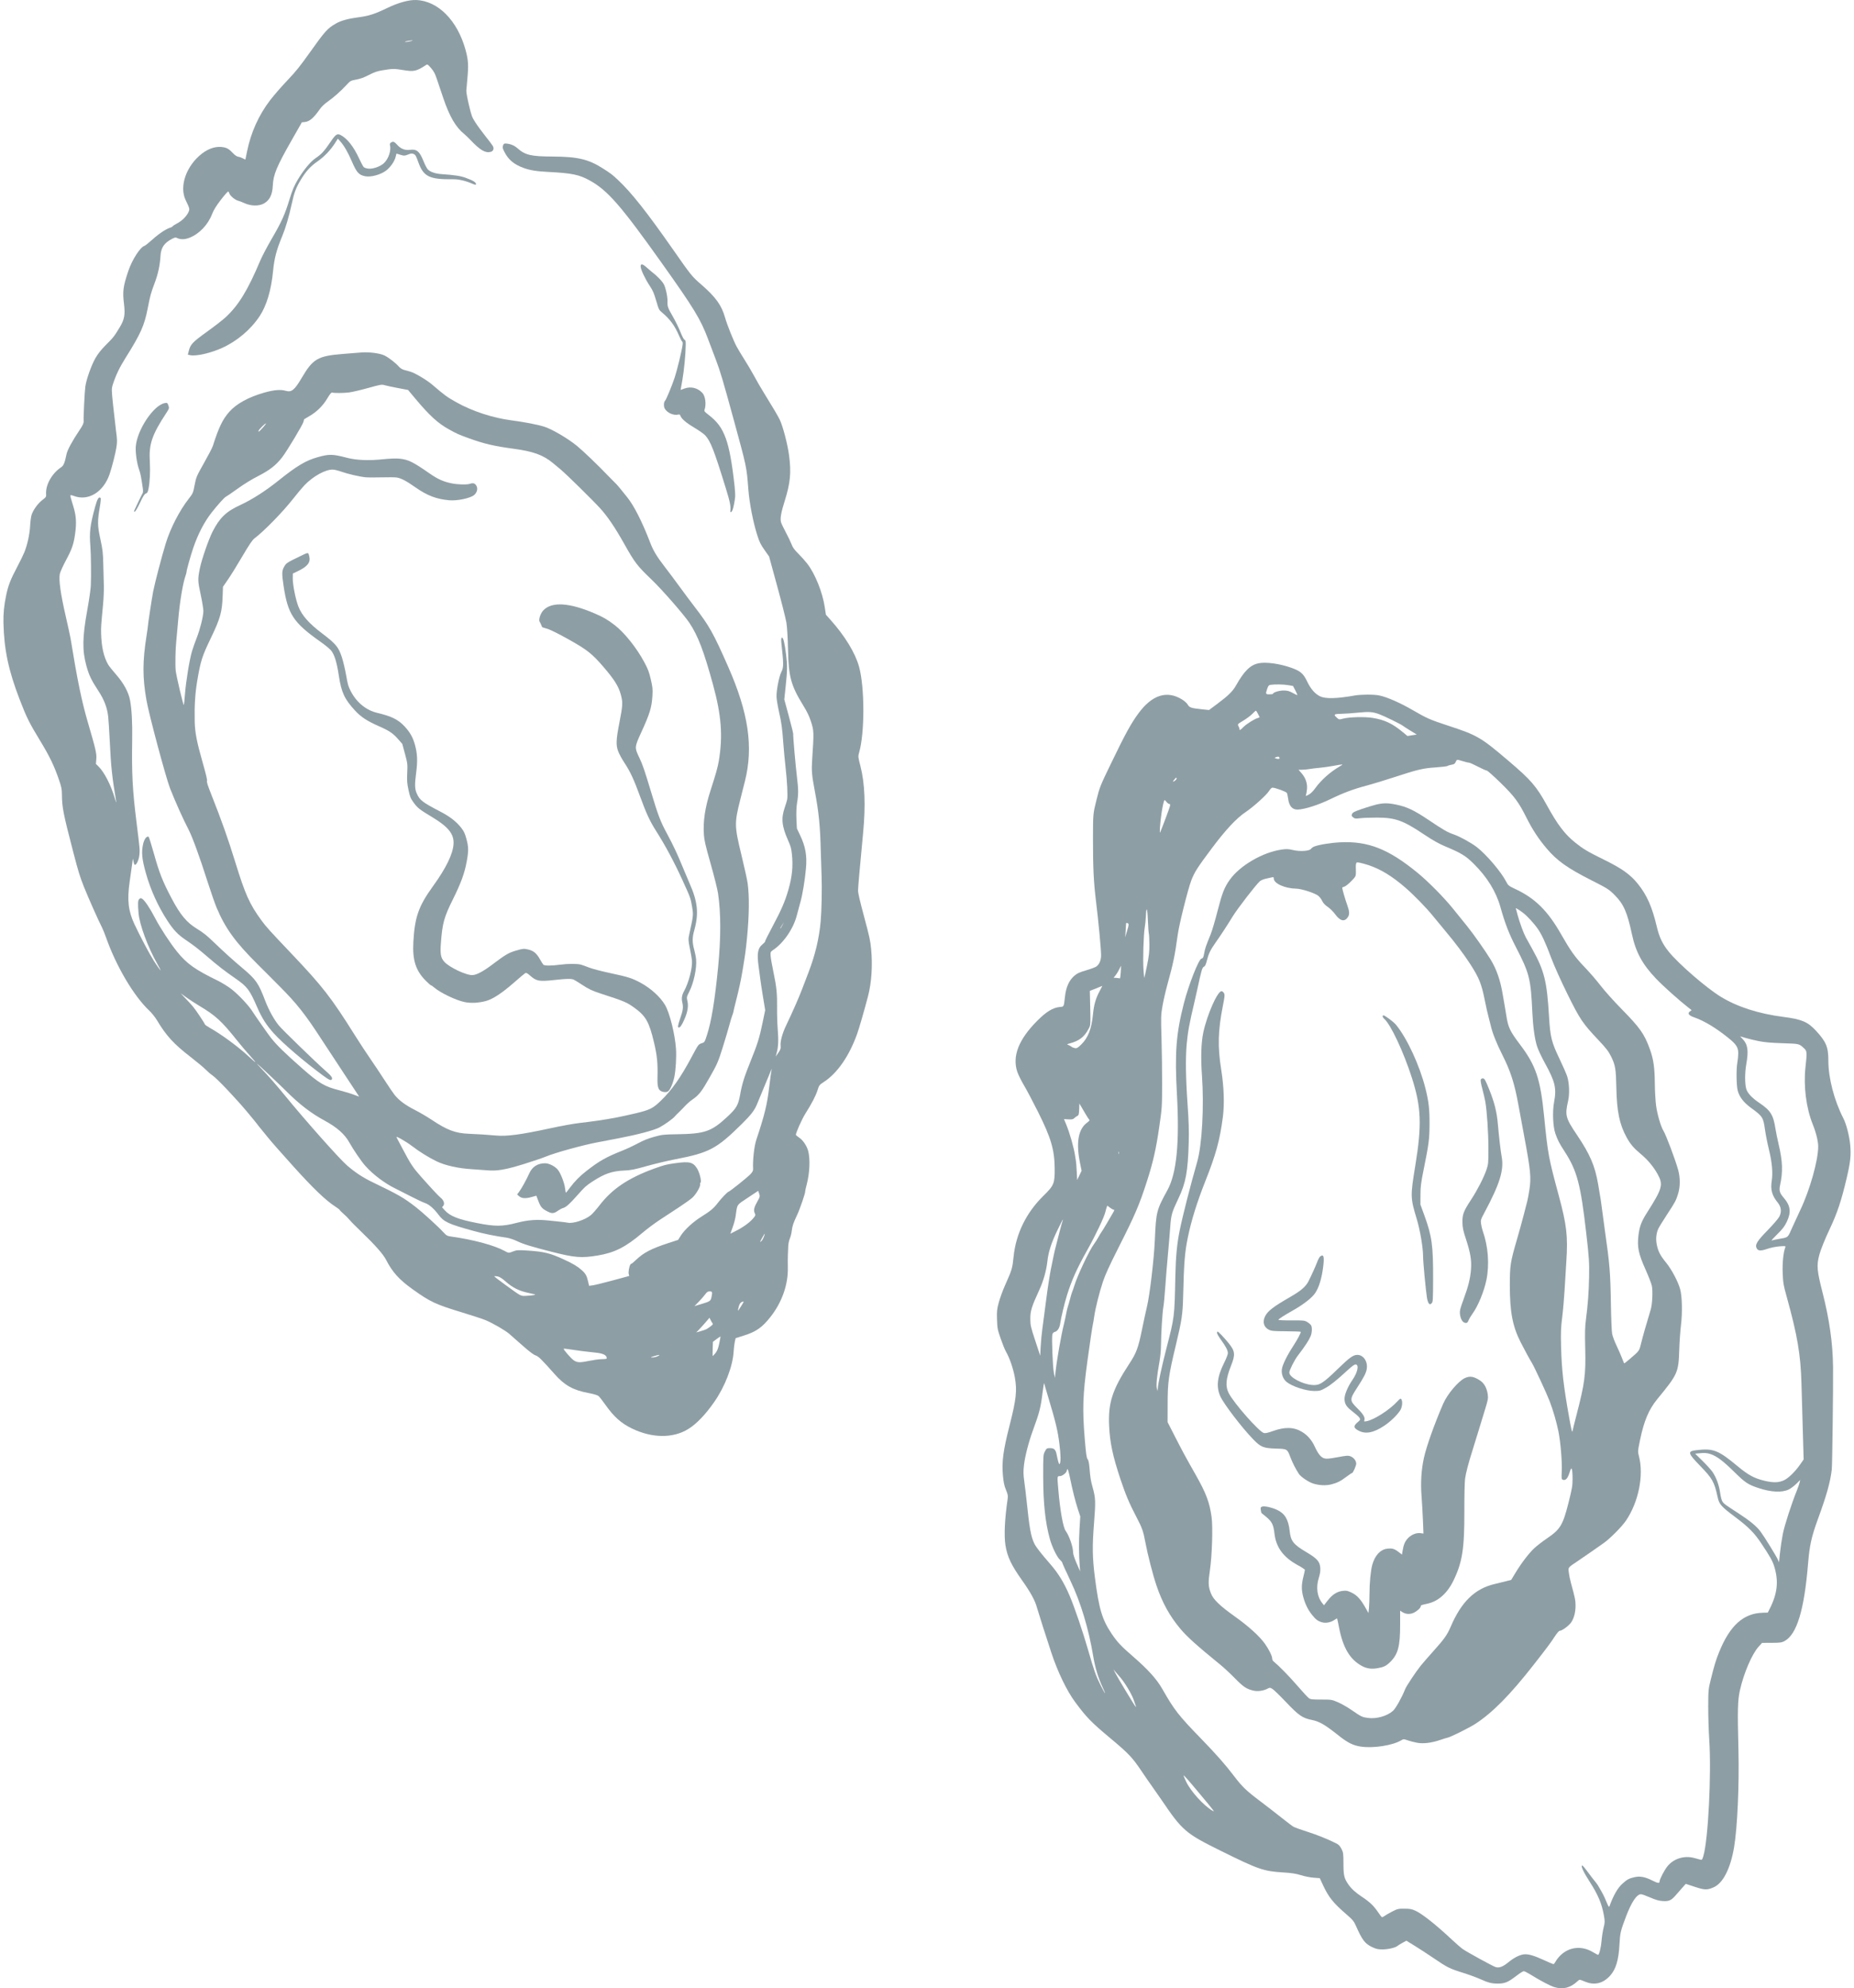 <?xml version="1.0" encoding="UTF-8"?> <svg xmlns="http://www.w3.org/2000/svg" width="237" height="254" viewBox="0 0 237 254" fill="none"><g clip-path="url(#clip0_259_157)"><path d="M160.867 84.737C159.817 84.961 159.043 85.725 158.008 87.559C157.591 88.297 157.042 88.845 155.735 89.822L154.551 90.708L153.51 90.597C152.25 90.463 152.028 90.384 151.811 89.989C151.72 89.825 151.388 89.531 151.085 89.346C149.159 88.172 147.28 88.769 145.551 91.105C144.579 92.419 143.868 93.714 142.018 97.544C140.629 100.418 140.571 100.565 140.172 102.158C139.728 103.933 139.722 103.992 139.718 107.037C139.714 110.837 139.802 112.681 140.107 115.158C140.418 117.692 140.754 121.254 140.754 122.023C140.754 122.675 140.542 123.182 140.148 123.474C140.018 123.57 139.428 123.79 138.841 123.961C137.97 124.215 137.687 124.347 137.317 124.673C136.654 125.256 136.275 126.108 136.136 127.327C135.982 128.67 136.021 128.591 135.48 128.643C134.591 128.729 133.758 129.237 132.598 130.4C130.22 132.782 129.381 134.919 130.038 136.914C130.157 137.275 130.534 138.039 130.882 138.625C131.229 139.208 132.038 140.734 132.681 142.02C134.343 145.339 134.795 146.859 134.821 149.215C134.843 151.182 134.742 151.434 133.406 152.742C131.19 154.911 129.868 157.602 129.567 160.552C129.415 162.046 129.376 162.178 128.476 164.201C128.182 164.863 127.823 165.843 127.677 166.386C127.441 167.261 127.416 167.501 127.45 168.57C127.485 169.679 127.52 169.865 127.919 171.009C128.155 171.69 128.453 172.426 128.58 172.645C129.046 173.445 129.519 174.81 129.727 175.954C130.032 177.623 129.908 178.762 129.066 182.062C128.245 185.276 128.046 186.749 128.201 188.444C128.287 189.38 128.376 189.809 128.596 190.335C128.836 190.912 128.869 191.091 128.807 191.508C128.435 194.013 128.332 196.191 128.529 197.408C128.769 198.895 129.273 199.951 130.692 201.946C131.742 203.421 132.334 204.509 132.55 205.359C132.631 205.677 133.886 209.605 134.405 211.165C135.226 213.633 136.38 216.017 137.453 217.462C138.895 219.405 139.486 220.011 141.9 222.03C144.286 224.024 144.727 224.487 145.919 226.255C146.429 227.012 147.057 227.921 147.322 228.283C147.586 228.646 148.101 229.385 148.473 229.933C151.15 233.88 151.54 234.215 156.105 236.47C160.877 238.828 161.527 239.052 164.04 239.207C165.109 239.272 165.669 239.359 166.307 239.559C166.772 239.704 167.506 239.849 167.931 239.88L168.708 239.937L169.13 240.844C169.836 242.361 170.431 243.104 172.078 244.527C172.931 245.263 173.058 245.417 173.349 246.072C174.144 247.86 174.488 248.306 175.402 248.743C175.907 248.984 176.16 249.041 176.718 249.041C177.419 249.041 178.369 248.823 178.631 248.602C178.715 248.531 179.005 248.351 179.28 248.2L179.777 247.925L180.871 248.597C181.471 248.966 182.571 249.682 183.309 250.186C184.994 251.336 185.332 251.504 186.983 252.017C187.721 252.247 188.707 252.605 189.17 252.812C190.278 253.308 190.676 253.408 191.509 253.405C192.374 253.401 192.788 253.225 193.839 252.417C194.265 252.09 194.69 251.821 194.781 251.821C194.872 251.821 195.25 252.008 195.619 252.237C196.954 253.063 198.189 253.711 198.725 253.867C199.814 254.184 200.754 253.944 201.632 253.126C201.89 252.885 201.925 252.878 202.228 253.002C203.071 253.346 203.284 253.4 203.791 253.403C204.52 253.407 205.225 253.058 205.82 252.398C206.564 251.573 206.912 250.413 207.02 248.399C207.099 246.924 207.159 246.669 207.861 244.825C208.567 242.972 209.231 241.989 209.775 241.989C209.891 241.989 210.41 242.174 210.94 242.405C211.65 242.713 212.064 242.832 212.55 242.862C213.354 242.914 213.651 242.777 214.244 242.083C214.487 241.8 214.861 241.371 215.088 241.118L215.495 240.665L216.65 241.045C217.909 241.459 218.239 241.467 219.065 241.102C220.263 240.571 221.212 238.708 221.671 235.984C222.095 233.47 222.339 228.005 222.227 223.532C222.098 218.37 222.128 217.219 222.425 215.902C222.91 213.746 223.965 211.291 224.801 210.371L225.248 209.879L226.474 209.875C227.534 209.871 227.755 209.841 228.107 209.655C229.692 208.816 230.642 205.691 231.133 199.697C231.318 197.427 231.571 196.297 232.395 194.042C233.505 191.008 233.961 189.376 234.159 187.736C234.224 187.187 234.35 177.128 234.322 174.631C234.287 171.588 233.86 168.571 232.973 165.101C232.262 162.321 232.206 161.674 232.562 160.317C232.734 159.657 233.29 158.284 233.939 156.913C234.845 155 235.389 153.368 236.039 150.607C236.545 148.46 236.638 147.614 236.514 146.267C236.409 145.113 236.023 143.614 235.638 142.863C234.469 140.584 233.722 137.721 233.722 135.517C233.722 133.758 233.454 133.107 232.14 131.678C231.094 130.541 230.313 130.21 227.974 129.911C224.802 129.505 222.071 128.626 219.954 127.328C218.117 126.203 214.568 123.129 213.318 121.581C212.518 120.589 212.111 119.737 211.791 118.385C211.193 115.851 210.529 114.353 209.368 112.91C208.409 111.72 207.321 110.945 205.03 109.821C202.994 108.822 202.401 108.472 201.403 107.676C200.035 106.584 199.127 105.394 197.732 102.86C196.406 100.453 195.712 99.649 192.871 97.231C189.27 94.168 188.866 93.932 185.05 92.682C182.805 91.947 182.393 91.766 180.571 90.708C178.961 89.774 177.337 89.063 176.319 88.845C175.652 88.703 173.99 88.707 173.166 88.852C170.855 89.26 169.439 89.293 168.743 88.956C168.104 88.646 167.552 88.015 167.109 87.088C166.615 86.053 166.263 85.742 165.117 85.326C163.63 84.787 161.815 84.535 160.865 84.739L160.867 84.737ZM164.674 87.528L165.289 87.635L165.597 88.221C165.766 88.542 165.873 88.807 165.834 88.807C165.795 88.807 165.517 88.671 165.223 88.51C164.794 88.273 164.56 88.212 164.087 88.212C163.519 88.212 162.733 88.454 162.733 88.628C162.733 88.67 162.534 88.704 162.288 88.704C161.776 88.704 161.761 88.666 161.992 87.985C162.117 87.616 162.195 87.524 162.411 87.49C162.964 87.406 164.078 87.424 164.674 87.528L164.674 87.528ZM160.791 91.166C160.897 91.374 160.995 91.567 161.014 91.601C161.032 91.634 160.934 91.691 160.801 91.724C160.389 91.827 159.352 92.476 158.936 92.892C158.519 93.308 158.453 93.343 158.453 93.147C158.453 93.079 158.392 92.911 158.316 92.769C158.18 92.517 158.188 92.508 158.936 92.06C159.352 91.811 159.87 91.424 160.086 91.2C160.306 90.973 160.506 90.793 160.541 90.793C160.575 90.793 160.686 90.959 160.792 91.166L160.791 91.166ZM176.33 91.249C177.002 91.498 179.09 92.522 179.332 92.72C179.415 92.788 179.848 93.068 180.293 93.341L181.102 93.837L180.511 93.932L179.919 94.026L179.351 93.555C178.009 92.441 177.05 91.981 175.516 91.719C174.484 91.542 172.471 91.594 171.643 91.818C171.179 91.944 171.163 91.94 170.838 91.639C170.433 91.263 170.526 91.205 171.577 91.185C171.988 91.177 172.884 91.114 173.565 91.045C175.014 90.898 175.48 90.933 176.33 91.249ZM163.562 96.806C163.622 96.965 163.376 97.002 163.064 96.881C162.902 96.819 162.903 96.812 163.082 96.743C163.385 96.625 163.499 96.641 163.562 96.806ZM187.002 97.244C187.352 97.352 187.71 97.439 187.802 97.439C187.893 97.439 188.399 97.664 188.92 97.936C189.441 98.208 189.95 98.434 190.047 98.437C190.142 98.439 190.941 99.146 191.813 99.998C193.599 101.745 194.137 102.469 195.143 104.483C195.88 105.958 196.697 107.203 197.707 108.389C199.065 109.983 200.354 110.896 203.488 112.485C205.505 113.508 205.672 113.614 206.395 114.336C207.546 115.485 208.013 116.539 208.61 119.337C209.102 121.644 209.937 123.18 211.709 125.039C212.583 125.954 214.624 127.781 215.808 128.707L216.244 129.047L216.017 129.218C215.693 129.462 215.875 129.722 216.528 129.951C217.86 130.419 219.302 131.284 220.941 132.598C221.963 133.418 222.215 133.818 222.202 134.597C222.196 134.938 222.145 135.462 222.089 135.751C221.937 136.545 221.964 138.69 222.134 139.325C222.353 140.143 222.892 140.843 223.819 141.519C225.32 142.611 225.402 142.738 225.622 144.318C225.709 144.94 225.936 146.085 226.131 146.88C226.53 148.516 226.645 149.839 226.479 150.898C226.311 151.976 226.524 152.744 227.235 153.612C227.702 154.182 227.776 154.794 227.454 155.427C227.331 155.67 226.654 156.458 225.96 157.167C224.598 158.557 224.317 159.021 224.561 159.473C224.744 159.814 225.079 159.832 225.903 159.547C226.335 159.398 227.011 159.258 227.475 159.223C228.204 159.169 228.283 159.179 228.227 159.323C227.971 159.981 227.832 161.318 227.884 162.622C227.934 163.902 227.978 164.154 228.434 165.799C229.757 170.574 230.176 173.036 230.281 176.663C230.305 177.511 230.378 180.057 230.444 182.326L230.562 186.448L230.101 187.11C229.488 187.99 228.642 188.819 228.081 189.091C227.413 189.414 226.727 189.441 225.628 189.186C224.277 188.873 223.507 188.461 222.135 187.321C219.663 185.266 219.033 185.016 216.936 185.251C215.666 185.393 215.709 185.598 217.365 187.3C218.886 188.863 219.15 189.333 219.552 191.195C219.763 192.175 219.985 192.432 221.784 193.781C223.536 195.095 224.261 195.828 225.189 197.228C226.28 198.872 226.565 199.378 226.78 200.045C227.393 201.953 227.226 203.562 226.21 205.557L225.979 206.011L225.344 206.029C222.883 206.095 221.156 207.637 219.785 210.994C219.353 212.051 219.15 212.715 218.683 214.597C218.388 215.783 218.375 215.925 218.366 217.967C218.361 219.137 218.419 221.063 218.496 222.236C218.785 226.66 218.365 234.98 217.747 237.099C217.609 237.571 217.564 237.63 217.376 237.576C217.258 237.542 216.898 237.444 216.567 237.357C215.279 237.017 213.932 237.443 213.137 238.441C212.739 238.942 212.145 240.091 212.145 240.361C212.145 240.621 211.936 240.596 211.254 240.255C210.298 239.775 209.674 239.652 208.972 239.805C208.253 239.962 208.007 240.094 207.391 240.648C206.787 241.191 206.244 242.138 205.74 243.528C205.682 243.685 205.598 243.556 205.334 242.913C205.046 242.211 204.856 241.845 204.239 240.814C204.184 240.723 204.07 240.569 203.973 240.455C203.881 240.349 203.673 240.086 203.523 239.888C203.367 239.683 203.046 239.255 202.798 238.924C202.551 238.593 202.32 238.325 202.277 238.322C202.018 238.303 202.395 239.132 203.238 240.437C204.282 242.053 204.77 243.214 205.03 244.701C205.163 245.467 205.161 245.592 204.99 246.27C204.889 246.677 204.777 247.386 204.741 247.849C204.673 248.738 204.432 249.731 204.285 249.731C204.238 249.731 203.944 249.578 203.631 249.39C202.211 248.536 200.606 248.697 199.465 249.808C199.247 250.019 198.98 250.359 198.873 250.559C198.768 250.757 198.636 250.923 198.585 250.923C198.533 250.923 198.017 250.705 197.439 250.439C196.085 249.815 195.336 249.6 194.778 249.674C194.224 249.747 193.528 250.104 192.828 250.675C192.099 251.27 191.62 251.445 191.161 251.286C190.767 251.15 187.648 249.442 187.023 249.02C186.793 248.864 186.171 248.33 185.631 247.823C183.605 245.921 181.808 244.494 180.944 244.1C180.471 243.884 180.234 243.84 179.533 243.836C178.747 243.832 178.64 243.857 177.942 244.214C177.535 244.423 177.089 244.681 176.962 244.782C176.839 244.88 176.688 244.941 176.64 244.914C176.591 244.886 176.365 244.588 176.141 244.257C175.612 243.477 175.092 242.979 174.164 242.365C173.283 241.782 172.76 241.308 172.358 240.73C171.826 239.965 171.739 239.596 171.735 238.074C171.731 236.778 171.711 236.638 171.475 236.183C171.278 235.804 171.117 235.641 170.774 235.474C169.587 234.894 168.416 234.424 167.1 234C166.305 233.743 165.542 233.475 165.396 233.399C165.25 233.323 164.534 232.785 163.805 232.203C163.071 231.617 161.883 230.697 161.144 230.143C159.345 228.794 158.78 228.253 157.753 226.898C156.686 225.49 155.478 224.118 153.597 222.18C150.624 219.117 150.146 218.507 148.575 215.76C147.845 214.485 146.741 213.267 144.772 211.562C143.305 210.292 142.84 209.797 142.125 208.745C140.888 206.924 140.475 205.54 139.958 201.484C139.641 199 139.618 197.513 139.851 194.591C140.07 191.83 140.053 191.379 139.676 190.024C139.436 189.164 139.376 188.795 139.275 187.566C139.219 186.885 139.145 186.537 139.029 186.408C138.897 186.261 138.824 185.741 138.668 183.85C138.351 179.988 138.41 178.272 139.01 173.837C139.31 171.625 139.653 169.338 139.716 169.129C139.741 169.047 139.81 168.637 139.867 168.231C140.015 167.169 140.507 165.196 140.982 163.758C141.277 162.866 141.832 161.65 142.968 159.409C145.109 155.183 145.641 153.939 146.633 150.853C147.397 148.475 147.784 146.768 148.183 144.007C148.543 141.524 148.55 141.412 148.555 138.396C148.558 136.703 148.522 134.067 148.475 132.538C148.395 129.929 148.402 129.684 148.598 128.539C148.713 127.865 149.004 126.601 149.248 125.712C150 122.976 150.171 122.148 150.555 119.387C150.742 118.044 151.869 113.544 152.291 112.457C152.7 111.403 153.054 110.849 154.9 108.382C156.681 105.999 158.061 104.524 159.251 103.729C160.235 103.071 161.92 101.549 162.232 101.035C162.371 100.808 162.555 100.627 162.65 100.625C163 100.62 164.42 101.136 164.504 101.3C164.552 101.392 164.623 101.716 164.661 102.009C164.786 102.983 165.198 103.451 165.908 103.423C166.807 103.387 168.55 102.828 170.084 102.084C171.776 101.264 173.029 100.799 174.818 100.326C175.47 100.154 177.006 99.686 178.237 99.284C181.248 98.3 181.905 98.145 183.539 98.036C184.306 97.984 184.98 97.903 185.04 97.853C185.099 97.804 185.333 97.733 185.551 97.697C185.873 97.644 185.979 97.572 186.083 97.338C186.23 97.002 186.219 97.004 187.005 97.246L187.002 97.244ZM171.311 97.879C170.08 98.585 168.889 99.64 168.133 100.692C167.848 101.089 167.538 101.392 167.282 101.524C166.903 101.72 166.884 101.721 166.951 101.548C166.989 101.448 167.046 101.108 167.075 100.805C167.144 100.087 166.894 99.363 166.373 98.772L165.99 98.337H166.43C166.669 98.337 167.116 98.294 167.41 98.243C167.706 98.191 168.286 98.12 168.693 98.087C169.104 98.053 169.881 97.944 170.43 97.843C171.756 97.601 171.792 97.602 171.311 97.878L171.311 97.879ZM150.403 99.472C150.403 99.543 150.28 99.684 150.138 99.776C149.868 99.951 149.884 99.85 150.181 99.51C150.362 99.302 150.403 99.295 150.403 99.472ZM149.125 102.455C149.238 102.597 149.388 102.706 149.471 102.706C149.585 102.706 149.603 102.772 149.553 102.999C149.499 103.243 148.607 105.627 148.309 106.327C148.197 106.588 148.29 105.221 148.47 103.954C148.604 103.009 148.792 102.205 148.879 102.205C148.906 102.205 149.013 102.314 149.126 102.456L149.125 102.455ZM146.857 119.257C146.892 119.364 146.923 119.98 146.929 120.632C146.936 121.592 146.879 122.102 146.626 123.35C146.454 124.192 146.298 124.902 146.28 124.92C146.262 124.938 146.214 124.471 146.173 123.875C146.084 122.57 146.179 119.375 146.334 118.486C146.396 118.129 146.459 117.531 146.474 117.143C146.531 115.717 146.671 115.914 146.734 117.512C146.768 118.363 146.823 119.15 146.857 119.257ZM144.21 117.978C144.315 118.043 144.29 118.236 144.087 118.897L143.831 119.734L143.883 119.096C143.912 118.746 143.935 118.329 143.935 118.174C143.935 117.881 143.992 117.841 144.21 117.978ZM143.269 124.221C143.24 124.675 143.185 125.02 143.146 124.996C143.106 124.972 142.914 124.942 142.715 124.93L142.355 124.906L142.601 124.603C142.737 124.437 142.947 124.093 143.07 123.837C143.193 123.582 143.299 123.381 143.307 123.388C143.314 123.396 143.298 123.767 143.269 124.221ZM140.49 126.768C140.048 127.616 139.827 128.433 139.708 129.653C139.533 131.449 139.083 132.59 138.217 133.436C137.772 133.871 137.641 133.946 137.407 133.902C137.256 133.874 137.058 133.792 136.976 133.723C136.894 133.654 136.711 133.551 136.578 133.5C136.348 133.412 136.361 133.399 136.777 133.288C137.942 132.98 138.615 132.462 139.139 131.467C139.438 130.902 139.425 131.193 139.33 127.231L139.315 126.588L140.11 126.271C140.546 126.098 140.91 125.951 140.915 125.945C140.92 125.94 140.727 126.315 140.49 126.768ZM224.822 133.004C225.531 133.149 226.403 133.226 227.861 133.273C230.039 133.342 229.965 133.325 230.617 133.922C230.995 134.268 231.008 134.437 230.8 136.309C230.528 138.748 230.882 141.539 231.734 143.655C232.152 144.695 232.425 145.81 232.424 146.473C232.42 148.266 231.352 152.042 230.125 154.604C229.895 155.084 229.45 156.051 229.132 156.76C228.488 158.197 228.662 158.053 227.274 158.302C226.933 158.364 226.572 158.442 226.479 158.476C226.385 158.51 226.697 158.158 227.18 157.686C227.871 157.011 228.124 156.681 228.406 156.089C228.995 154.85 228.89 154.036 228.008 153.006C227.489 152.4 227.403 152.098 227.552 151.408C227.929 149.656 227.881 148.373 227.356 146.142C227.202 145.49 227.023 144.613 226.96 144.204C226.686 142.426 226.342 141.873 224.916 140.909C223.941 140.25 223.388 139.658 223.223 139.098C223.036 138.466 223.039 137.037 223.228 135.969C223.541 134.201 223.428 133.431 222.75 132.717L222.445 132.395L223.136 132.598C223.518 132.711 224.272 132.893 224.821 133.005L224.822 133.004ZM138.752 142.289C138.981 142.686 139.21 143.03 139.268 143.064C139.325 143.098 139.192 143.256 138.974 143.413C137.827 144.241 137.526 145.99 138.075 148.647L138.264 149.565L137.98 150.155L137.696 150.746L137.639 149.635C137.608 149.021 137.563 148.435 137.539 148.326C137.516 148.215 137.466 147.91 137.427 147.636C137.284 146.63 136.74 144.724 136.277 143.608L136.01 142.965L136.578 142.998C137.023 143.024 137.185 142.992 137.326 142.847C137.424 142.747 137.601 142.617 137.714 142.563C137.892 142.479 137.927 142.355 137.951 141.722L137.979 140.98L138.159 141.277C138.259 141.443 138.522 141.892 138.751 142.289L138.752 142.289ZM143.008 147.404C142.981 147.476 142.96 147.423 142.96 147.281C142.96 147.139 142.981 147.083 143.008 147.153C143.032 147.217 143.032 147.338 143.008 147.404ZM142.326 154.528C142.483 154.528 142.472 154.604 142.262 154.963C142.162 155.136 141.82 155.72 141.498 156.268C141.176 156.817 140.863 157.327 140.797 157.407C140.732 157.489 140.558 157.776 140.409 158.05C140.26 158.325 140.02 158.703 139.872 158.897C139.281 159.67 137.72 162.962 137.331 164.257C137.24 164.56 137.123 164.895 137.071 165.004C137.019 165.113 136.891 165.538 136.787 165.945C136.683 166.352 136.554 166.8 136.502 166.938C136.451 167.074 136.349 167.505 136.28 167.883C136.21 168.261 136.088 168.828 136.011 169.127C135.663 170.486 135.076 173.835 134.925 175.32L134.855 176.02L134.719 175.377C134.571 174.677 134.422 170.884 134.526 170.47C134.566 170.309 134.681 170.192 134.836 170.154C135.182 170.068 135.446 169.657 135.529 169.07C135.635 168.328 136.071 166.508 136.386 165.496C136.988 163.558 137.645 162.092 138.965 159.738C140.074 157.762 141.158 155.478 141.308 154.803C141.348 154.623 141.417 154.379 141.464 154.25L141.549 154.018L141.88 154.274C142.06 154.412 142.264 154.529 142.325 154.529L142.326 154.528ZM135.83 155.989C135.789 156.085 135.653 156.566 135.527 157.058C135.402 157.551 135.184 158.396 135.04 158.944C134.896 159.492 134.741 160.138 134.694 160.386C134.647 160.632 134.491 161.392 134.348 162.073C134.205 162.755 133.932 164.517 133.742 165.992C133.552 167.467 133.328 169.164 133.245 169.765C133.161 170.366 133.066 171.381 133.032 172.024L132.97 173.192L132.34 171.282C131.767 169.542 131.71 169.295 131.707 168.512C131.702 167.475 131.867 166.942 132.854 164.796C133.386 163.641 133.754 162.337 133.887 161.146C134.022 159.926 134.393 158.773 135.16 157.185C135.525 156.428 135.84 155.814 135.864 155.814C135.887 155.814 135.871 155.894 135.83 155.989V155.989ZM134.013 178.553C134.952 181.663 135.225 182.807 135.425 184.462C135.593 185.852 135.614 186.627 135.492 186.939C135.424 187.113 135.4 187.095 135.3 186.793C135.239 186.605 135.142 186.201 135.088 185.909C134.956 185.19 134.778 185.001 134.23 185.001C133.823 185.001 133.78 185.029 133.572 185.426C133.356 185.84 133.35 185.927 133.353 188.632C133.357 192.045 133.622 194.516 134.207 196.611C134.487 197.614 135.1 198.889 135.47 199.238C135.64 199.399 135.783 199.567 135.783 199.608C135.783 199.679 136.228 200.667 136.831 201.934C138.155 204.717 139.154 208.023 139.755 211.616C139.998 213.063 140.401 214.389 140.96 215.578C141.476 216.676 141.303 216.504 140.712 215.332C140.089 214.096 139.865 213.469 139.113 210.85C138.438 208.496 137.359 205.329 136.738 203.873C136.011 202.17 135.28 200.981 134.204 199.75C133.064 198.446 132.436 197.637 132.222 197.198C131.782 196.297 131.594 195.241 131.208 191.506C131.151 190.96 131.033 189.979 130.944 189.327C130.808 188.324 130.802 187.981 130.903 187.119C131.034 185.998 131.505 184.188 132.06 182.675C132.878 180.444 133.034 179.828 133.272 177.91C133.367 177.144 133.461 176.609 133.482 176.719C133.503 176.828 133.742 177.655 134.013 178.553ZM218.657 185.76C219.449 186.021 220.258 186.628 221.688 188.033C223.108 189.429 223.441 189.65 224.793 190.1C226.403 190.636 227.797 190.703 228.657 190.285C228.911 190.161 229.348 189.834 229.623 189.563L230.124 189.066L230.049 189.397C230.007 189.579 229.847 190.04 229.694 190.418C229.007 192.12 228.121 194.859 227.903 195.959C227.772 196.62 227.607 197.715 227.539 198.374L227.416 199.58L227.255 199.221C227.037 198.738 225.54 196.318 225.056 195.666C224.557 194.994 223.714 194.295 222.284 193.365C220.457 192.176 220.394 192.13 220.199 191.855C220.085 191.695 219.963 191.24 219.888 190.702C219.751 189.719 219.386 188.729 218.901 188.026C218.725 187.77 218.161 187.149 217.64 186.636L216.697 185.71L217.076 185.671C217.891 185.587 218.189 185.604 218.658 185.759L218.657 185.76ZM136.769 188.755C137.108 190.409 137.464 191.82 137.794 192.82L138.094 193.728L137.996 195.345C137.901 196.924 137.91 198.616 138.02 200.044L138.075 200.744L137.625 199.718C137.36 199.113 137.175 198.541 137.175 198.323C137.175 197.623 136.682 196.194 136.225 195.572C135.898 195.127 135.513 192.962 135.287 190.315C135.136 188.537 135.132 188.575 135.49 188.575C135.821 188.575 136.38 188.112 136.38 187.837C136.38 187.752 136.417 187.686 136.465 187.686C136.512 187.686 136.65 188.168 136.77 188.754L136.769 188.755ZM143.03 214.085C143.722 214.824 144.709 216.458 144.971 217.299C145.042 217.526 145.138 217.806 145.182 217.914C145.239 218.056 145.232 218.085 145.158 218.016C145.015 217.883 142.811 214.227 142.548 213.688L142.336 213.253L142.563 213.541C142.69 213.702 142.896 213.942 143.03 214.085ZM153.056 228.787C155.338 231.519 155.345 231.528 154.986 231.318C153.862 230.661 152.227 228.862 151.638 227.633C151.448 227.236 151.295 226.877 151.297 226.829C151.301 226.731 151.832 227.321 153.056 228.787Z" fill="#1F3F4D" fill-opacity="0.5"></path><path d="M175.902 102.793C175.519 102.885 174.69 103.137 174.075 103.349C173.175 103.659 172.926 103.786 172.839 103.978C172.745 104.186 172.762 104.245 172.967 104.413C173.178 104.586 173.279 104.598 173.904 104.526C174.291 104.482 175.249 104.448 176.044 104.449C178.367 104.454 179.358 104.81 182.029 106.596C183.127 107.331 183.926 107.782 184.718 108.115C186.82 108.998 187.344 109.316 188.383 110.343C190.106 112.047 191.249 113.901 191.809 115.905C192.381 117.947 192.897 119.285 193.755 120.945C195.525 124.371 195.681 124.992 195.886 129.416C195.968 131.175 196.187 132.738 196.484 133.671C196.617 134.088 197.069 135.051 197.491 135.817C198.804 138.2 198.997 139.028 198.658 140.819C198.435 142.001 198.513 143.899 198.821 144.799C199.103 145.62 199.322 146.048 199.978 147.059C201.609 149.575 202.052 151.247 202.785 157.649C203.132 160.674 203.17 161.268 203.137 163.114C203.104 165.024 202.982 166.668 202.733 168.579C202.608 169.534 202.59 170.281 202.643 172.351C202.725 175.599 202.573 176.747 201.534 180.738C201.286 181.692 201.053 182.629 201.02 182.813C200.971 183.074 200.883 182.733 200.622 181.276C199.853 176.984 199.63 175.036 199.551 171.897C199.509 170.214 199.534 169.591 199.699 168.276C199.807 167.406 199.947 165.813 200.007 164.754C200.066 163.695 200.167 162.051 200.229 161.118C200.44 157.937 200.273 156.486 199.261 152.742C197.945 147.878 197.87 147.466 197.376 142.511C196.911 137.85 196.329 136.118 194.338 133.482C193.003 131.714 192.792 131.269 192.551 129.709C192.489 129.303 192.397 128.76 192.351 128.518C192.304 128.273 192.196 127.648 192.111 127.128C191.809 125.274 191.315 123.836 190.553 122.589C189.842 121.427 188.322 119.271 187.513 118.278C187.082 117.749 186.294 116.775 185.747 116.094C184.615 114.685 182.588 112.633 181.224 111.515C177.512 108.473 174.921 107.443 171.376 107.604C170.126 107.661 168.608 107.906 167.986 108.151C167.844 108.207 167.658 108.343 167.584 108.444C167.378 108.729 166.168 108.805 165.268 108.59C164.687 108.452 164.454 108.443 163.801 108.538C161.396 108.889 158.5 110.579 157.209 112.387C156.51 113.365 156.228 114.089 155.628 116.434C155.326 117.616 154.937 118.928 154.762 119.355C154.14 120.877 154.052 121.132 153.937 121.766C153.837 122.315 153.785 122.417 153.584 122.463C153.23 122.545 151.938 125.832 151.34 128.167C150.338 132.084 150.156 134.474 150.451 139.834C150.792 146.027 150.407 149.902 149.24 152.031C147.837 154.591 147.783 154.801 147.626 158.394C147.519 160.862 146.968 165.509 146.614 166.942C146.499 167.404 146.211 168.738 145.973 169.901C145.504 172.199 145.262 172.847 144.366 174.213C142.188 177.531 141.642 179.213 141.782 182.174C141.883 184.315 142.249 186.031 143.231 188.972C143.893 190.957 144.369 192.083 145.268 193.794C145.999 195.185 146.153 195.619 146.411 197.018C146.692 198.54 147.365 201.162 147.827 202.53C148.574 204.742 149.517 206.453 150.893 208.089C151.752 209.111 152.978 210.211 156.027 212.696C156.462 213.051 157.277 213.809 157.852 214.395C158.938 215.501 159.34 215.77 160.212 215.975C160.78 216.108 161.489 216.011 162.04 215.725C162.321 215.579 162.367 215.582 162.67 215.771C162.848 215.882 163.625 216.636 164.388 217.44C166.023 219.161 166.506 219.494 167.712 219.729C168.651 219.913 169.388 220.342 171.074 221.684C172.286 222.65 172.985 222.996 174.009 223.138C175.6 223.359 178.011 222.98 179.103 222.338C179.419 222.152 179.435 222.152 179.956 222.333C180.251 222.436 180.78 222.571 181.149 222.639C181.956 222.788 182.996 222.66 184.122 222.275C184.52 222.139 184.959 222.004 185.088 221.978C185.454 221.904 187.844 220.713 188.573 220.242C190.773 218.819 193.051 216.513 196.06 212.665C197.739 210.519 198.212 209.886 198.684 209.158C199.021 208.637 199.279 208.335 199.387 208.335C199.689 208.335 200.597 207.654 200.874 207.219C201.224 206.669 201.404 205.952 201.404 205.101C201.404 204.442 201.334 204.099 200.805 202.18C200.693 201.773 200.572 201.17 200.539 200.856C200.472 200.198 200.381 200.305 201.802 199.348C202.323 198.997 203.115 198.452 203.563 198.138C204.008 197.825 204.661 197.367 205.002 197.128C205.817 196.557 207.321 195.043 207.854 194.256C209.462 191.885 210.147 188.479 209.509 186.031C209.35 185.424 209.352 185.397 209.66 183.913C210.155 181.52 210.778 180.048 211.845 178.75C214.488 175.535 214.569 175.354 214.663 172.397C214.693 171.442 214.792 170.03 214.884 169.267C215.077 167.651 215.03 165.636 214.778 164.701C214.521 163.746 213.701 162.193 212.996 161.325C212.228 160.38 211.981 159.908 211.795 159.037C211.645 158.328 211.705 157.621 211.968 157.004C212.048 156.816 212.535 156.021 213.055 155.227C214.169 153.525 214.239 153.395 214.515 152.504C214.794 151.605 214.796 150.452 214.522 149.459C214.156 148.136 212.975 145.001 212.635 144.448C212.305 143.912 211.858 142.387 211.704 141.271C211.622 140.674 211.548 139.399 211.54 138.444C211.523 136.393 211.369 135.32 210.91 134.048C210.201 132.083 209.659 131.316 207.251 128.867C206.285 127.883 205.103 126.565 204.623 125.936C204.144 125.307 203.218 124.234 202.565 123.553C201.327 122.261 200.778 121.492 199.537 119.317C197.837 116.339 196.231 114.756 193.714 113.578C192.853 113.175 192.791 113.125 192.533 112.623C191.903 111.394 189.984 109.142 188.781 108.218C188.057 107.662 186.603 106.863 185.836 106.599C185.014 106.316 184.557 106.054 182.588 104.731C180.76 103.505 179.838 103.069 178.488 102.792C177.408 102.57 176.828 102.57 175.903 102.792L175.902 102.793ZM174.956 110.528C176.487 111.035 177.976 111.946 179.643 113.39C180.779 114.375 182.325 115.962 183.204 117.049C183.56 117.489 184.275 118.354 184.805 118.987C186.048 120.472 187.112 121.886 187.907 123.109C189.079 124.913 189.384 125.672 189.82 127.865C189.961 128.574 190.17 129.498 190.281 129.907C190.392 130.314 190.519 130.813 190.561 131.004C190.756 131.908 191.319 133.33 192.063 134.795C193.09 136.82 193.604 138.417 194.088 141.083C194.237 141.9 194.554 143.616 194.795 144.902C195.669 149.564 195.753 150.419 195.497 152.05C195.406 152.627 195.291 153.244 195.238 153.435C195.186 153.625 194.99 154.386 194.803 155.123C194.616 155.858 194.213 157.316 193.913 158.347C193.07 161.24 193.004 161.666 193.004 164.209C193.004 167.603 193.358 169.459 194.391 171.48C194.943 172.558 195.507 173.595 195.837 174.137C196.157 174.661 197.742 178.079 198.091 178.997C198.546 180.192 198.966 181.634 199.214 182.854C199.49 184.216 199.7 186.714 199.642 187.96C199.601 188.839 199.616 188.979 199.756 189.034C200.119 189.174 200.381 188.915 200.619 188.177C200.815 187.572 200.857 187.508 200.935 187.704C200.984 187.83 201.025 188.376 201.025 188.924C201.025 189.791 200.96 190.172 200.517 191.93C199.785 194.833 199.47 195.361 197.786 196.509C197.209 196.902 196.471 197.469 196.148 197.767C195.455 198.406 194.471 199.693 193.719 200.941L193.184 201.83L192.545 201.996C192.193 202.087 191.527 202.25 191.063 202.36C188.524 202.958 186.806 204.629 185.437 207.834C185.005 208.847 184.61 209.404 183.274 210.888C182.593 211.645 181.844 212.505 181.604 212.808C180.958 213.621 179.785 215.385 179.63 215.777C179.207 216.845 178.417 218.255 178.071 218.56C177.3 219.24 175.95 219.619 174.842 219.465C174.111 219.364 174.037 219.328 172.693 218.405C172.21 218.073 171.455 217.646 171.021 217.46C170.252 217.129 170.192 217.119 168.886 217.119C167.683 217.119 167.514 217.098 167.286 216.921C167.144 216.811 166.472 216.08 165.783 215.285C164.741 214.085 163.511 212.832 162.779 212.225C162.693 212.153 162.627 212.005 162.627 211.882C162.627 211.562 162.191 210.681 161.688 209.981C160.989 209.011 159.616 207.765 157.902 206.546C155.904 205.125 155.086 204.333 154.781 203.523C154.449 202.641 154.432 202.19 154.672 200.545C154.941 198.702 155.054 195.105 154.883 193.833C154.63 191.946 154.183 190.76 152.829 188.377C151.545 186.118 151.18 185.444 150.171 183.47L149.257 181.683L149.261 179.301C149.266 176.542 149.384 175.708 150.334 171.746C151.075 168.654 151.187 167.895 151.243 165.591C151.348 161.27 151.449 160.007 151.848 158.055C152.279 155.949 153.025 153.555 154.075 150.907C155.441 147.466 155.928 145.685 156.319 142.71C156.536 141.06 156.462 138.853 156.118 136.706C155.638 133.719 155.692 131.657 156.332 128.443C156.558 127.308 156.577 127.084 156.464 126.873C156.393 126.741 156.248 126.627 156.151 126.627C155.629 126.627 154.312 129.606 153.822 131.894C153.546 133.187 153.483 135.108 153.646 137.359C153.932 141.32 153.661 146.259 153.04 148.421C152.169 151.446 151.172 155.358 150.796 157.223C150.453 158.919 150.298 160.57 150.246 163.066C150.137 168.285 150.146 168.218 149.108 172.247C148.504 174.592 148.02 176.84 148 177.4L147.989 177.712L147.887 177.391C147.768 177.014 147.888 175.745 148.205 174.034C148.32 173.41 148.407 172.504 148.41 171.907C148.416 170.451 148.593 167.599 148.718 166.943C148.775 166.641 148.882 165.524 148.955 164.456C149.028 163.391 149.179 161.535 149.291 160.334C149.403 159.134 149.539 157.525 149.592 156.76C149.702 155.198 149.793 154.878 150.645 153.092C151.588 151.111 151.851 149.678 151.957 145.944C151.999 144.466 151.96 143.202 151.804 140.999C151.574 137.747 151.537 135.151 151.697 133.388C151.838 131.83 152.028 130.797 152.686 128.017C152.796 127.552 152.971 126.779 153.076 126.287C153.584 123.923 153.681 123.598 153.898 123.498C154.051 123.429 154.153 123.214 154.282 122.694C154.491 121.851 154.731 121.351 155.352 120.472C156.079 119.441 156.878 118.222 157.557 117.106C158.155 116.123 160.535 113.037 161.047 112.58C161.178 112.464 161.53 112.316 161.833 112.251C162.136 112.186 162.482 112.108 162.605 112.077C162.785 112.031 162.827 112.06 162.827 112.228C162.827 112.863 164.257 113.506 165.715 113.528C166.35 113.538 167.98 114.056 168.471 114.404C168.651 114.532 168.895 114.837 169.006 115.074C169.145 115.372 169.37 115.616 169.721 115.849C170 116.035 170.432 116.463 170.674 116.795C171.323 117.683 171.883 117.807 172.307 117.154C172.534 116.805 172.509 116.416 172.206 115.585C171.968 114.932 171.581 113.591 171.578 113.41C171.577 113.368 171.699 113.305 171.851 113.269C172.113 113.207 173.064 112.313 173.261 111.944C173.314 111.845 173.341 111.504 173.323 111.183C173.305 110.862 173.313 110.498 173.342 110.37C173.389 110.159 173.432 110.144 173.801 110.209C174.023 110.248 174.549 110.393 174.957 110.528H174.956ZM194.699 116.617C195.24 117.029 196.116 117.985 196.602 118.694C197.103 119.427 197.563 120.424 198.272 122.315C198.67 123.379 199.516 125.265 200.362 126.976C201.969 130.228 202.296 130.714 204.319 132.857C205.337 133.935 205.632 134.319 205.961 134.994C206.492 136.085 206.571 136.554 206.62 138.946C206.684 142 207.019 143.622 207.928 145.29C208.401 146.157 208.846 146.678 209.764 147.442C210.625 148.157 211.38 149.062 211.891 149.989C212.644 151.357 212.52 151.805 210.52 154.953C209.806 156.075 209.576 156.702 209.44 157.884C209.275 159.322 209.453 160.172 210.336 162.148C210.725 163.018 211.093 163.965 211.156 164.257C211.299 164.925 211.221 166.611 211.015 167.291C210.436 169.211 210.02 170.667 209.804 171.537C209.533 172.631 209.613 172.52 208.268 173.674C207.927 173.967 207.638 174.188 207.619 174.17C207.6 174.152 207.476 173.849 207.339 173.489C207.203 173.131 206.892 172.421 206.643 171.901C206.395 171.381 206.145 170.715 206.084 170.412C206.024 170.109 205.953 168.417 205.925 166.639C205.862 162.635 205.767 161.448 205.184 157.411C205.078 156.674 204.921 155.51 204.836 154.83C204.673 153.518 204.631 153.251 204.286 151.256C203.881 148.922 203.258 147.474 201.585 144.988C200.115 142.804 200.034 142.488 200.457 140.629C200.654 139.765 200.608 138.426 200.352 137.556C200.263 137.256 199.809 136.214 199.346 135.25C198.337 133.149 198.171 132.479 198.018 129.908C197.748 125.35 197.419 124.023 195.867 121.228C195.5 120.566 195.128 119.896 195.039 119.734C194.767 119.237 194.252 117.834 194 116.898L193.761 116.009L193.979 116.122C194.098 116.184 194.424 116.408 194.698 116.617L194.699 116.617Z" fill="#1F3F4D" fill-opacity="0.5"></path><path d="M176.746 129.841C176.746 129.913 176.841 130.058 176.954 130.159C177.784 130.897 179.409 134.36 180.468 137.642C181.684 141.414 181.775 143.693 180.918 148.921C180.281 152.807 180.287 153.031 181.102 155.719C181.535 157.147 181.916 159.396 181.916 160.523C181.916 161.209 182.251 164.768 182.411 165.789C182.462 166.11 182.572 166.443 182.655 166.526C182.791 166.662 182.825 166.66 182.996 166.503C183.175 166.337 183.186 166.167 183.195 163.435C183.211 159.114 183.05 157.937 182.081 155.275L181.575 153.885L181.58 152.642C181.584 151.59 181.648 151.087 181.998 149.366C182.65 146.151 182.732 145.518 182.74 143.608C182.748 141.67 182.639 140.728 182.21 139.022C181.479 136.12 179.875 132.654 178.464 130.929C178.147 130.541 177.034 129.709 176.832 129.709C176.783 129.709 176.747 129.766 176.747 129.842L176.746 129.841Z" fill="#1F3F4D" fill-opacity="0.5"></path><path d="M189.299 137.897C189.239 138.004 189.303 138.412 189.493 139.121C189.65 139.707 189.822 140.452 189.877 140.78C190.084 142.007 190.263 144.713 190.266 146.671C190.269 148.571 190.255 148.727 190.015 149.441C189.689 150.409 188.857 152.032 188.07 153.232C187.091 154.726 186.938 155.12 186.947 156.116C186.954 156.835 187.023 157.165 187.423 158.385C187.972 160.058 188.128 161.016 188.04 162.167C187.953 163.317 187.698 164.342 187.088 165.996C186.649 167.188 186.584 167.455 186.63 167.869C186.7 168.512 186.973 168.963 187.315 169.001C187.535 169.026 187.606 168.97 187.732 168.668C187.815 168.467 188.036 168.096 188.223 167.84C188.933 166.871 189.715 164.975 190.014 163.5C190.413 161.534 190.237 159.212 189.54 157.251C189.463 157.033 189.366 156.627 189.327 156.353C189.261 155.883 189.287 155.795 189.732 154.963C191.743 151.209 192.284 149.443 191.952 147.72C191.835 147.115 191.606 145.139 191.474 143.598C191.341 142.058 191.041 140.856 190.373 139.192C189.918 138.058 189.776 137.796 189.602 137.769C189.479 137.75 189.351 137.804 189.299 137.897Z" fill="#1F3F4D" fill-opacity="0.5"></path><path d="M168.763 160.512C168.674 160.58 168.509 160.881 168.394 161.184C168.145 161.835 167.67 162.886 167.251 163.708C166.916 164.367 166.273 164.919 164.966 165.669C162.798 166.914 162.074 167.465 161.73 168.133C161.356 168.861 161.541 169.546 162.201 169.874C162.53 170.037 162.822 170.063 164.394 170.071C165.388 170.077 166.232 170.106 166.264 170.138C166.343 170.216 165.902 171.055 165.274 172.019C164.517 173.182 163.945 174.352 163.865 174.903C163.776 175.508 164.009 176.16 164.446 176.526C165.142 177.109 166.917 177.696 167.996 177.699C168.678 177.701 168.805 177.668 169.426 177.323C170.111 176.943 170.847 176.351 172.314 175.002C172.854 174.505 173.166 174.288 173.308 174.308C173.757 174.372 173.543 175.338 172.863 176.321C172.287 177.153 171.871 178.152 171.874 178.694C171.877 179.327 172.096 179.696 172.788 180.235C173.895 181.099 174.029 181.292 173.706 181.556C172.977 182.15 172.966 182.387 173.649 182.757C174.556 183.247 175.591 183.051 176.973 182.125C177.74 181.612 178.557 180.827 178.971 180.207C179.249 179.791 179.331 179.047 179.13 178.751C179.045 178.624 178.967 178.666 178.655 179.006C177.639 180.112 175.656 181.387 174.672 181.565C174.407 181.613 174.352 181.595 174.398 181.474C174.536 181.113 174.312 180.709 173.555 179.956C172.503 178.91 172.499 178.798 173.476 177.295C174.373 175.915 174.646 175.375 174.721 174.837C174.849 173.919 174.276 173.087 173.517 173.087C172.983 173.087 172.522 173.418 170.998 174.898C169.113 176.727 168.665 177.009 167.759 176.936C166.452 176.831 164.814 175.947 164.814 175.347C164.814 175.059 165.46 173.768 165.884 173.21C166.875 171.906 167.303 171.254 167.543 170.686C167.719 170.27 167.75 169.597 167.604 169.325C167.548 169.219 167.337 169.033 167.129 168.904C166.774 168.684 166.67 168.673 165.088 168.681C164.17 168.687 163.422 168.653 163.422 168.606C163.422 168.513 164.141 168.048 165.287 167.401C166.631 166.642 167.708 165.803 168.119 165.193C168.599 164.482 168.944 163.368 169.133 161.922C169.312 160.541 169.214 160.166 168.762 160.512H168.763Z" fill="#1F3F4D" fill-opacity="0.5"></path><path d="M155.575 170.289C155.575 170.387 155.802 170.781 156.077 171.159C156.709 172.029 156.959 172.51 156.963 172.87C156.965 173.021 156.744 173.588 156.468 174.137C155.59 175.886 155.449 177.185 156.005 178.401C156.447 179.369 158.729 182.353 160.162 183.838C161.162 184.874 161.483 185.007 163.103 185.059C164.57 185.105 164.546 185.09 164.972 186.211C165.227 186.882 165.637 187.682 166.044 188.301C166.278 188.657 167.241 189.314 167.809 189.505C168.577 189.762 169.465 189.811 170.167 189.635C170.936 189.442 171.37 189.223 172.146 188.636C172.477 188.385 172.791 188.178 172.837 188.178C172.955 188.178 173.367 187.251 173.367 186.986C173.367 186.624 173.055 186.211 172.666 186.059C172.34 185.93 172.184 185.94 170.971 186.163C169.882 186.364 169.568 186.389 169.267 186.301C168.858 186.181 168.48 185.71 168.066 184.802C167.69 183.979 167.131 183.336 166.426 182.915C165.386 182.295 164.248 182.268 162.695 182.827C162.098 183.043 161.752 183.118 161.568 183.072C160.958 182.921 157.72 179.252 157.071 177.976C156.619 177.088 156.699 176.151 157.371 174.459C157.938 173.031 157.888 172.605 157.031 171.556C156.459 170.856 155.746 170.109 155.65 170.109C155.61 170.109 155.575 170.194 155.575 170.289Z" fill="#1F3F4D" fill-opacity="0.5"></path><path d="M187.258 176.05C186.435 176.427 185.018 178.099 184.489 179.319C183.376 181.881 182.341 184.786 182.024 186.24C181.687 187.781 181.585 189.398 181.717 191.11C181.78 191.929 181.862 193.351 181.898 194.258L181.965 195.913L181.567 195.861C181.018 195.79 180.355 196.077 179.92 196.575C179.574 196.969 179.412 197.378 179.285 198.182L179.219 198.598L178.774 198.26C178.231 197.847 177.969 197.773 177.325 197.849C176.453 197.952 175.759 198.702 175.422 199.902C175.216 200.639 175.062 202.247 175.062 203.665C175.062 204.308 175.032 205.105 174.996 205.448L174.929 206.067L174.569 205.424C173.949 204.318 173.482 203.802 172.799 203.472C172.259 203.21 172.115 203.182 171.625 203.24C170.904 203.325 170.318 203.703 169.72 204.469L169.248 205.074L169.061 204.847C168.365 204.002 168.196 202.805 168.595 201.538C168.747 201.056 168.8 200.68 168.772 200.29C168.712 199.482 168.377 199.107 166.966 198.271C165.347 197.313 164.998 196.873 164.865 195.619C164.708 194.144 164.261 193.373 163.292 192.908C162.61 192.581 161.635 192.363 161.341 192.472C161.144 192.545 161.121 192.603 161.171 192.915C161.202 193.114 161.241 193.281 161.256 193.289C161.272 193.297 161.54 193.516 161.862 193.784C162.595 194.394 162.79 194.787 162.917 195.913C163.115 197.676 164.059 198.955 165.896 199.949C166.398 200.221 166.805 200.492 166.805 200.555C166.805 200.618 166.717 201.019 166.608 201.453C166.356 202.455 166.356 203.141 166.607 204.053C166.852 204.942 167.203 205.654 167.708 206.285C168.2 206.899 168.45 207.089 168.974 207.246C169.476 207.396 170.124 207.272 170.603 206.935C170.764 206.822 170.909 206.744 170.925 206.762C170.94 206.78 171.053 207.306 171.177 207.939C171.681 210.511 172.558 211.988 174.077 212.821C174.716 213.171 175.328 213.256 176.132 213.109C176.937 212.961 177.209 212.821 177.761 212.27C178.71 211.322 178.982 210.284 178.982 207.618V205.765L179.228 205.926C179.685 206.225 180.232 206.263 180.724 206.028C181.179 205.811 181.618 205.4 181.621 205.188C181.623 205.065 181.69 205.041 182.514 204.86C183.858 204.565 185.023 203.524 185.796 201.926C186.939 199.565 187.207 197.851 187.192 192.991C187.187 191.109 187.228 189.289 187.286 188.878C187.384 188.179 187.719 186.901 188.225 185.304C188.354 184.895 188.673 183.862 188.93 183.021C189.187 182.179 189.593 180.851 189.829 180.085C190.225 178.799 190.253 178.638 190.176 178.1C190.066 177.334 189.723 176.712 189.227 176.382C188.404 175.834 187.911 175.751 187.258 176.05L187.258 176.05Z" fill="#1F3F4D" fill-opacity="0.5"></path></g><g clip-path="url(#clip1_259_157)"><path d="M87.995 182.55C89.045 181.898 90.161 180.736 91.29 179.121C92.68 177.131 93.674 174.55 93.783 172.647C93.807 172.227 93.875 171.666 93.931 171.415L94.035 170.954L95.093 170.619C96.653 170.126 97.42 169.591 98.471 168.264C99.952 166.394 100.757 164.121 100.711 161.942C100.699 161.369 100.701 160.646 100.716 160.335C100.731 160.024 100.752 159.52 100.762 159.212C100.773 158.901 100.863 158.468 100.964 158.234C101.065 158.001 101.174 157.565 101.209 157.258C101.279 156.632 101.418 156.22 101.897 155.213C102.234 154.505 102.965 152.387 102.924 152.238C102.912 152.193 103.001 151.784 103.124 151.318C103.509 149.856 103.586 148.041 103.306 147.018C103.135 146.393 102.653 145.672 102.199 145.362C101.958 145.198 101.757 145.033 101.745 144.987C101.693 144.797 102.499 142.982 102.954 142.265C103.757 141.001 104.293 139.968 104.511 139.264C104.702 138.648 104.745 138.592 105.314 138.222C107.034 137.106 108.542 134.932 109.56 132.104C109.822 131.376 110.502 129.028 110.958 127.278C111.413 125.532 111.558 123.373 111.361 121.264C111.261 120.189 111.149 119.674 110.464 117.123C109.915 115.082 109.682 114.074 109.685 113.757C109.689 113.355 109.902 110.938 110.336 106.368C110.669 102.873 110.554 100.051 109.989 97.869C109.69 96.712 109.681 96.624 109.817 96.158C110.548 93.656 110.546 87.824 109.814 85.171C109.329 83.413 107.992 81.223 106.152 79.172L105.578 78.533L105.428 77.546C105.142 75.664 104.205 73.331 103.218 72.041C102.964 71.71 102.447 71.129 102.07 70.752C101.535 70.218 101.339 69.946 101.177 69.518C101.062 69.215 100.734 68.53 100.442 67.986C100.15 67.441 99.88 66.873 99.838 66.715C99.711 66.233 99.839 65.494 100.306 64.01C101.036 61.688 101.161 60.38 100.865 58.155C100.678 56.745 100.078 54.452 99.681 53.626C99.446 53.138 98.785 52.018 97.68 50.237C97.233 49.516 96.729 48.644 96.275 47.807C96.027 47.349 95.525 46.505 95.166 45.94C94.807 45.376 94.358 44.63 94.173 44.291C93.779 43.571 92.944 41.487 92.698 40.612C92.243 38.99 91.503 37.962 89.602 36.313C88.451 35.315 88.324 35.157 86.049 31.9C82.703 27.113 80.755 24.648 79.024 23.013C78.289 22.319 78.088 22.166 77.076 21.522C75.213 20.337 73.851 20.015 70.629 19.999C67.848 19.985 67.128 19.811 66.114 18.911C65.721 18.562 65.159 18.346 64.609 18.334C64.439 18.33 64.368 18.393 64.3 18.604C64.224 18.842 64.247 18.945 64.473 19.392C64.98 20.396 65.697 21.003 66.897 21.443C67.747 21.755 68.56 21.887 70.105 21.966C73.105 22.119 74.034 22.31 75.382 23.052C77.66 24.306 79.351 26.239 84.5 33.472C88.728 39.41 89.563 40.777 90.517 43.329C90.733 43.91 91.193 45.123 91.538 46.028C92.061 47.399 92.429 48.638 93.757 53.491C95.462 59.721 95.44 59.617 95.662 62.512C95.796 64.263 96.274 66.719 96.797 68.352C97.091 69.271 97.222 69.538 97.727 70.258L98.316 71.096L99.345 74.859C99.913 76.933 100.444 79.039 100.529 79.551C100.616 80.076 100.703 81.521 100.731 82.879C100.804 86.473 101.093 87.544 102.691 90.144C103.181 90.941 103.431 91.459 103.653 92.138C104.053 93.364 104.057 93.469 103.819 97.053C103.727 98.456 103.773 99.017 104.148 101C104.676 103.79 104.845 105.499 104.924 108.803C104.944 109.658 104.99 111.064 105.025 111.919C105.087 113.45 105.028 116.367 104.908 117.7C104.707 119.918 104.205 122.015 103.328 124.288C103.147 124.757 102.792 125.686 102.534 126.362C102.101 127.5 101.339 129.229 100.473 131.045C100.002 132.03 99.723 133.069 99.786 133.599C99.826 133.933 99.773 134.097 99.498 134.491L99.16 134.973L99.29 134.486C99.497 133.706 99.531 132.92 99.418 131.499C99.361 130.773 99.323 129.545 99.334 128.763C99.359 126.964 99.265 126.042 98.864 124.153C98.687 123.318 98.527 122.394 98.509 122.112C98.481 121.639 98.505 121.58 98.795 121.388C100.15 120.494 101.416 118.659 101.854 116.956C101.974 116.486 102.181 115.721 102.317 115.242C102.589 114.286 102.89 112.459 103.029 110.931C103.177 109.302 102.968 108.141 102.261 106.663L101.867 105.839L101.808 104.61C101.773 103.88 101.808 103.038 101.895 102.534C102.072 101.509 102.07 100.833 101.886 99.355C101.702 97.867 101.357 93.919 101.399 93.779C101.416 93.721 101.166 92.704 100.844 91.514L100.257 89.354L100.443 87.582C100.652 85.592 100.658 85.022 100.488 83.638C100.305 82.141 100.126 81.412 99.954 81.459C99.849 81.488 99.835 81.703 99.898 82.282C100.181 84.838 100.179 85.281 99.883 85.843C99.593 86.392 99.237 88.222 99.265 89.022C99.276 89.352 99.417 90.201 99.576 90.907C99.905 92.366 99.99 92.984 100.135 94.992C100.192 95.779 100.321 97.152 100.421 98.037C100.627 99.855 100.717 101.698 100.622 102.154C100.587 102.321 100.449 102.779 100.317 103.161C99.833 104.568 99.936 105.545 100.765 107.412C101.084 108.131 101.15 108.373 101.229 109.101C101.396 110.66 101.263 112.004 100.774 113.696C100.352 115.16 99.859 116.294 98.748 118.369C98.211 119.373 97.787 120.225 97.8 120.274C97.813 120.323 97.659 120.495 97.463 120.651C96.857 121.134 96.74 121.835 96.984 123.518C97.049 123.971 97.135 124.625 97.175 124.974C97.215 125.323 97.376 126.38 97.532 127.327L97.816 129.047L97.478 130.668C97.075 132.61 96.843 133.352 95.977 135.495C95.138 137.572 94.865 138.441 94.613 139.841C94.372 141.183 94.141 141.586 93.003 142.644C90.938 144.566 90.13 144.846 86.496 144.903C84.846 144.929 84.603 144.956 83.617 145.232C82.808 145.459 82.291 145.667 81.534 146.071C80.983 146.365 80.097 146.779 79.577 146.986C77.47 147.823 76.595 148.318 74.958 149.598C74.09 150.276 73.465 150.912 72.838 151.756C72.579 152.105 72.35 152.39 72.334 152.381C72.319 152.372 72.271 152.105 72.229 151.79C72.133 151.066 71.665 149.871 71.304 149.43C70.952 148.999 70.191 148.612 69.689 148.61C68.721 148.607 68.035 149.049 67.645 149.929C67.321 150.663 66.655 151.866 66.351 152.268L66.105 152.594L66.345 152.806C66.68 153.102 67.155 153.141 67.912 152.932L68.562 152.753L68.814 153.414C69.12 154.214 69.283 154.402 69.973 154.759C70.568 155.066 70.799 155.048 71.36 154.647C71.544 154.516 71.825 154.37 71.98 154.325C72.373 154.212 72.779 153.85 73.797 152.703C74.748 151.631 74.907 151.485 75.68 150.977C77.263 149.937 78.211 149.607 79.816 149.535C80.676 149.497 81.058 149.421 82.676 148.966C83.708 148.677 85.334 148.29 86.309 148.103C90.667 147.266 91.602 146.77 94.831 143.583C95.977 142.451 96.438 141.859 96.749 141.116C96.886 140.789 97.321 139.737 97.71 138.794C98.702 136.386 98.719 136.348 98.629 136.685C98.589 136.84 98.459 137.78 98.341 138.783C98.066 141.11 97.761 142.365 96.684 145.604C96.403 146.45 96.207 148.235 96.271 149.371C96.281 149.556 96.174 149.752 95.913 150.022C95.518 150.432 93.333 152.18 93.155 152.229C92.981 152.277 92.21 153.08 91.709 153.735C91.212 154.385 90.809 154.716 89.591 155.478C88.593 156.101 87.506 157.106 87.045 157.829L86.683 158.398L85.383 158.824C83.247 159.523 82.274 160.03 81.302 160.954C80.982 161.257 80.717 161.476 80.708 161.444C80.7 161.413 80.644 161.456 80.59 161.535C80.434 161.761 80.301 162.513 80.373 162.772L80.436 163.004L78.355 163.569C77.213 163.878 76.054 164.163 75.788 164.2L75.304 164.266L75.184 163.742C75.011 162.982 74.857 162.701 74.385 162.28C73.825 161.78 73.29 161.459 72.117 160.916C70.308 160.079 69.549 159.895 67.316 159.751C66.234 159.681 66.037 159.696 65.561 159.882C65.034 160.089 65.017 160.089 64.541 159.827C63.194 159.088 60.531 158.369 57.664 157.97C57.173 157.902 57.057 157.839 56.695 157.439C56.062 156.742 54.03 154.886 53.17 154.22C51.599 153.003 50.933 152.62 47.613 151.023C46.389 150.434 45.404 149.786 44.349 148.874C43.402 148.056 39.084 143.203 36.561 140.121C35.354 138.646 34.334 137.477 33.479 136.587C33.077 136.169 32.805 135.859 32.873 135.898C33.004 135.973 35.664 138.474 36.478 139.288C38.256 141.066 39.74 142.211 41.498 143.162C43.06 144.008 44.051 144.88 44.641 145.929C45.197 146.919 46.175 148.351 46.696 148.938C47.669 150.035 49.184 151.178 50.525 151.827C50.88 151.999 51.767 152.449 52.515 152.837C53.263 153.224 54.077 153.606 54.339 153.692C54.847 153.859 55.478 154.409 56.067 155.198C56.74 156.1 57.343 156.378 60.491 157.239C61.937 157.635 63.066 157.867 64.823 158.128C65.134 158.174 65.712 158.369 66.099 158.557C66.87 158.933 67.898 159.25 70.492 159.911C73.477 160.672 74.319 160.74 76.417 160.39C78.57 160.03 79.974 159.319 82.111 157.505C82.701 157.005 83.716 156.247 84.366 155.822C85.017 155.396 86.103 154.684 86.786 154.236C87.468 153.789 88.229 153.247 88.481 153.028C88.953 152.62 89.573 151.559 89.498 151.287C89.476 151.206 89.498 151.117 89.548 151.083C89.719 150.966 89.424 149.769 89.099 149.262C88.578 148.453 88.129 148.348 86.284 148.604C85.191 148.755 84.864 148.84 83.618 149.293C80.317 150.494 78.254 151.881 76.637 153.985C76.263 154.472 75.765 155.035 75.54 155.226C74.817 155.839 73.237 156.355 72.56 156.199C72.441 156.172 72.055 156.121 71.691 156.085C71.332 156.05 70.671 155.98 70.226 155.931C68.654 155.758 67.519 155.838 66.017 156.228C64.211 156.698 63.293 156.701 60.976 156.246C58.577 155.776 57.529 155.363 56.861 154.622L56.507 154.23L56.666 154.038C56.868 153.793 56.735 153.35 56.368 153.047C56.046 152.782 55.223 151.901 53.789 150.288C52.786 149.158 52.497 148.721 51.465 146.766C51.119 146.111 50.782 145.474 50.717 145.352C50.62 145.17 50.728 145.202 51.327 145.535C51.722 145.755 52.321 146.143 52.636 146.385C53.604 147.128 54.779 147.859 55.8 148.356C56.894 148.887 58.577 149.264 60.309 149.366C60.845 149.398 61.706 149.46 62.225 149.505C63.545 149.621 64.556 149.451 66.967 148.708C68.063 148.371 69.352 147.933 69.824 147.738C70.994 147.256 74.467 146.296 76.324 145.943C77.161 145.783 78.392 145.548 79.045 145.423C81.511 144.95 83.585 144.401 84.296 144.033C84.916 143.711 86.085 142.873 86.265 142.62C86.307 142.561 86.538 142.325 86.782 142.093C87.025 141.862 87.396 141.484 87.609 141.25C87.824 141.015 88.222 140.671 88.503 140.476C89.361 139.884 89.677 139.479 90.736 137.61C91.68 135.944 91.812 135.64 92.376 133.841C92.713 132.768 93.097 131.477 93.227 130.982C93.358 130.485 93.529 129.918 93.608 129.718C93.686 129.524 93.747 129.333 93.74 129.307C93.733 129.28 93.899 128.586 94.111 127.758C94.448 126.444 94.718 125.194 94.894 124.139C95.284 121.801 95.327 121.487 95.494 119.782C95.772 116.936 95.8 114.51 95.574 112.848C95.516 112.42 95.154 110.772 94.769 109.186C93.882 105.528 93.874 105.152 94.621 102.19C94.829 101.363 95.101 100.284 95.228 99.782C96.324 95.427 95.686 91.081 93.079 85.167C91.194 80.89 90.666 79.948 88.79 77.516C88.307 76.89 87.438 75.725 86.849 74.917C86.26 74.108 85.395 72.951 84.917 72.335C83.972 71.115 83.5 70.327 83.122 69.34C82.099 66.67 81.03 64.564 80.154 63.496C80.006 63.316 79.661 62.888 79.389 62.549C79.118 62.21 78.851 61.897 78.798 61.856C78.745 61.815 78.358 61.425 77.935 60.984C76.425 59.41 74.591 57.649 73.729 56.943C72.585 56.008 70.559 54.821 69.577 54.511C68.732 54.244 66.979 53.906 65.361 53.697C63.008 53.393 60.387 52.536 58.366 51.408C57.143 50.725 56.86 50.519 55.247 49.137C54.551 48.541 53.031 47.638 52.455 47.48C52.186 47.405 51.796 47.297 51.605 47.243C51.414 47.189 51.139 47.011 51.006 46.855C50.608 46.389 49.665 45.656 49.151 45.414C48.526 45.12 47.176 44.949 46.135 45.033C45.681 45.07 44.608 45.156 43.746 45.225C40.635 45.475 39.994 45.851 38.58 48.257C37.659 49.824 37.271 50.142 36.538 49.93C35.867 49.735 35.02 49.806 33.767 50.162C31.776 50.726 30.211 51.587 29.305 52.615C28.455 53.58 27.962 54.603 27.207 56.974C27.135 57.2 26.624 58.183 26.075 59.152C25.139 60.804 25.062 60.985 24.881 61.961C24.697 62.954 24.66 63.04 24.12 63.728C22.956 65.208 21.786 67.477 21.195 69.4C20.68 71.07 19.825 74.335 19.579 75.565C19.433 76.297 18.884 79.907 18.906 79.99C18.913 80.014 18.835 80.567 18.732 81.22C18.213 84.526 18.21 86.501 18.72 89.443C19.037 91.268 21.22 99.414 21.751 100.748C22.475 102.567 23.366 104.55 24.093 105.957C24.604 106.948 25.492 109.378 26.536 112.647C26.951 113.945 27.473 115.442 27.692 115.962C28.797 118.591 30.093 120.376 32.946 123.204C33.493 123.745 34.117 124.368 34.332 124.586C34.547 124.804 35.167 125.428 35.708 125.97C37.963 128.232 39.011 129.559 41.174 132.894C41.906 134.021 43.271 136.099 44.2 137.496C45.129 138.893 45.897 140.059 45.903 140.079C45.908 140.098 45.607 139.996 45.232 139.85C44.856 139.705 44.016 139.449 43.356 139.28C41.479 138.798 40.823 138.412 38.673 136.525C36.448 134.572 35.371 133.521 34.633 132.582C34.258 132.106 32.679 129.853 32.194 129.102C31.73 128.384 30.427 127.013 29.602 126.375C29.135 126.014 28.321 125.512 27.776 125.249C24.962 123.888 23.869 123.109 22.646 121.593C21.735 120.463 20.461 118.514 19.798 117.235C19.17 116.024 18.497 115.021 18.174 114.818C18.01 114.714 17.943 114.72 17.806 114.851C17.622 115.027 17.604 115.37 17.71 116.648C17.831 118.114 18.894 120.993 20.099 123.122C20.353 123.57 20.552 123.952 20.541 123.971C20.519 124.009 19.991 123.267 19.626 122.685C19.064 121.79 17.889 119.568 17.203 118.105C16.391 116.373 16.234 115.007 16.576 112.625C16.675 111.934 16.808 110.984 16.872 110.524L16.987 109.685L17.08 110.111C17.151 110.438 17.202 110.523 17.299 110.475C17.53 110.358 17.773 109.748 17.825 109.147C17.879 108.52 17.872 108.432 17.441 104.965C16.937 100.912 16.83 98.856 16.897 94.522C16.93 92.301 16.846 90.704 16.631 89.49C16.446 88.447 15.816 87.283 14.829 86.161C14.393 85.666 13.948 85.108 13.835 84.916C13.262 83.942 12.963 82.618 12.924 80.871C12.906 80.108 12.918 79.93 13.169 77.275C13.247 76.446 13.295 75.349 13.275 74.823C13.256 74.301 13.224 73.093 13.204 72.146C13.172 70.636 13.125 70.228 12.831 68.87C12.453 67.128 12.445 66.602 12.766 64.735C12.865 64.159 12.91 63.662 12.866 63.621C12.631 63.403 12.442 63.709 12.15 64.78C11.512 67.119 11.407 68.001 11.553 69.799C11.636 70.804 11.666 73.594 11.609 74.83C11.588 75.279 11.384 76.68 11.157 77.935C10.527 81.406 10.501 83.076 11.044 85.061C11.371 86.255 11.678 86.895 12.577 88.262C13.311 89.377 13.692 90.37 13.828 91.522C13.875 91.926 13.967 93.358 14.032 94.696C14.194 98.037 14.312 99.146 14.861 102.446C14.892 102.634 14.813 102.431 14.684 101.995C14.192 100.324 13.343 98.664 12.608 97.934L12.26 97.588L12.312 96.958C12.368 96.281 12.24 95.728 11.222 92.25C10.443 89.586 9.872 86.816 9.018 81.543C8.98 81.305 8.69 79.98 8.373 78.597C7.741 75.839 7.495 74.064 7.644 73.328C7.696 73.075 8.053 72.283 8.441 71.56C9.196 70.155 9.418 69.513 9.6 68.203C9.805 66.734 9.739 65.836 9.333 64.557C9.139 63.947 8.982 63.386 8.987 63.316C8.992 63.233 9.155 63.249 9.454 63.362C11.283 64.05 13.218 62.87 14.004 60.587C14.305 59.716 14.763 57.921 14.877 57.174C14.994 56.404 14.99 56.239 14.826 54.987C14.754 54.44 14.593 53.027 14.466 51.841C14.247 49.787 14.245 49.661 14.436 49.076C14.814 47.919 15.284 46.939 16.038 45.739C17.979 42.648 18.451 41.6 18.875 39.431C19.213 37.704 19.273 37.484 19.793 36.093C20.214 34.966 20.447 33.874 20.516 32.702C20.579 31.64 20.98 31.04 21.969 30.526C22.338 30.334 22.448 30.312 22.613 30.395C23.059 30.619 23.611 30.611 24.226 30.372C25.464 29.89 26.591 28.71 27.107 27.357C27.304 26.841 27.633 26.305 28.227 25.534C28.686 24.937 29.112 24.456 29.166 24.472C29.223 24.489 29.29 24.592 29.322 24.708C29.403 25.005 30.027 25.532 30.419 25.635C30.607 25.684 30.989 25.831 31.274 25.963C32.09 26.339 33.142 26.348 33.76 25.983C34.485 25.556 34.822 24.864 34.874 23.697C34.937 22.301 35.365 21.277 37.3 17.884L38.588 15.626L38.961 15.588C39.572 15.527 40.095 15.079 40.893 13.936C41.108 13.628 41.493 13.26 41.887 12.986C42.637 12.464 43.522 11.682 44.278 10.871C44.8 10.311 44.808 10.307 45.536 10.168C46.082 10.064 46.496 9.913 47.16 9.576C47.9 9.2 48.19 9.1 48.866 8.986C50.175 8.765 50.395 8.762 51.499 8.946C52.918 9.183 53.212 9.119 54.464 8.304C54.638 8.19 54.705 8.231 55.103 8.698C55.456 9.112 55.606 9.391 55.828 10.051C55.982 10.508 56.361 11.629 56.67 12.543C57.468 14.9 58.273 16.273 59.368 17.144C59.526 17.27 59.895 17.624 60.184 17.929C61.394 19.201 62.06 19.584 62.738 19.397C63.069 19.306 63.181 18.977 62.994 18.645C62.919 18.511 62.497 17.95 62.05 17.391C61.603 16.831 61.032 16.051 60.773 15.647C60.327 14.951 60.288 14.844 59.946 13.429C59.748 12.608 59.598 11.779 59.611 11.579C59.626 11.379 59.687 10.674 59.749 10.003C59.906 8.316 59.864 7.673 59.514 6.386C58.483 2.615 55.987 0.095 53.184 0.002C52.252 -0.029 50.903 0.345 49.491 1.027C47.926 1.783 47.15 2.036 45.903 2.197C44.525 2.374 43.595 2.628 42.936 3.008C41.858 3.629 41.559 3.962 39.574 6.75C38.342 8.479 37.845 9.098 36.809 10.191C35.917 11.132 35.034 12.146 34.513 12.826C33.066 14.716 32.066 16.945 31.577 19.368C31.47 19.897 31.378 20.343 31.371 20.366C31.364 20.39 31.228 20.334 31.058 20.236C30.892 20.142 30.628 20.049 30.47 20.029C30.302 20.008 30.039 19.84 29.839 19.626C29.338 19.091 29.066 18.912 28.616 18.82C27.72 18.636 26.746 18.912 25.835 19.609C23.823 21.148 22.885 23.795 23.727 25.551C24.273 26.689 24.278 26.712 24.068 27.149C23.819 27.666 23.226 28.24 22.621 28.55C22.361 28.683 22.113 28.845 22.077 28.905C22.041 28.964 21.904 29.044 21.779 29.078C21.27 29.218 20.355 29.823 19.517 30.573C19.032 31.006 18.572 31.376 18.488 31.4C17.924 31.559 16.878 33.188 16.381 34.681C15.732 36.629 15.656 37.229 15.852 38.845C16.017 40.193 15.907 40.803 15.324 41.779C14.63 42.941 14.5 43.108 13.544 44.059C12.957 44.644 12.528 45.181 12.211 45.73C11.685 46.639 11.041 48.449 10.908 49.389C10.816 50.049 10.659 53.258 10.692 53.822C10.706 54.058 10.575 54.346 10.2 54.902C9.24 56.327 8.61 57.487 8.501 58.031C8.284 59.11 8.13 59.485 7.823 59.688C6.63 60.476 5.797 61.97 5.894 63.143C5.921 63.457 5.876 63.527 5.439 63.856C4.867 64.287 4.251 65.128 4.043 65.759C3.963 66.004 3.877 66.631 3.852 67.157C3.803 68.209 3.498 69.612 3.114 70.552C2.976 70.89 2.554 71.755 2.179 72.463C1.341 74.05 1.053 74.787 0.796 76.008C0.522 77.304 0.415 78.373 0.441 79.547C0.518 82.995 1.08 85.648 2.526 89.393C3.403 91.663 3.737 92.337 5.054 94.502C6.352 96.634 6.926 97.822 7.561 99.684C7.857 100.555 7.909 100.821 7.915 101.5C7.929 103.154 8.077 103.906 9.379 108.911C10.002 111.306 10.225 112.03 10.724 113.28C11.295 114.708 12.605 117.653 13.043 118.495C13.155 118.711 13.381 119.267 13.541 119.722C14.852 123.447 17.103 127.254 19.101 129.129C19.401 129.41 19.835 129.956 20.063 130.335C21.253 132.324 22.2 133.357 24.365 135.032C25.181 135.663 26.037 136.377 26.281 136.629C26.523 136.879 26.92 137.22 27.164 137.385C27.75 137.785 30.191 140.357 31.681 142.148C32.345 142.945 32.897 143.622 32.903 143.647C32.91 143.671 33.112 143.926 33.348 144.207C33.585 144.489 34.036 145.041 34.343 145.427C34.653 145.815 36.058 147.411 37.469 148.973C40.047 151.829 41.639 153.356 42.851 154.132C43.155 154.327 43.418 154.531 43.432 154.582C43.447 154.634 43.666 154.854 43.928 155.08C44.19 155.305 44.52 155.637 44.674 155.83C44.826 156.02 45.519 156.722 46.213 157.386C47.95 159.051 48.988 160.229 49.358 160.951C50.159 162.518 51.03 163.481 52.759 164.714C55.027 166.331 55.653 166.624 59.059 167.662C60.407 168.073 61.772 168.522 62.1 168.662C63.033 169.06 64.605 169.971 65.094 170.397C65.343 170.615 66.123 171.301 66.828 171.924C67.633 172.634 68.233 173.088 68.44 173.142C68.643 173.195 68.959 173.432 69.258 173.753C69.529 174.043 69.832 174.365 69.939 174.474C70.045 174.583 70.472 175.058 70.893 175.538C72.157 176.976 73.269 177.597 75.226 177.96C75.862 178.077 76.394 178.238 76.52 178.35C76.639 178.455 77.032 178.959 77.397 179.474C78.481 181.001 79.397 181.82 80.763 182.484C83.355 183.742 86.037 183.767 87.993 182.552L87.995 182.55ZM91.104 172.319L91.135 171.416L91.612 171.059C91.874 170.863 92.095 170.724 92.102 170.751C92.11 170.777 92.036 171.182 91.937 171.652C91.807 172.274 91.674 172.605 91.445 172.879C91.271 173.086 91.118 173.246 91.102 173.237C91.087 173.228 91.088 172.814 91.104 172.319V172.319ZM83.284 173.42C83.111 173.413 83.251 173.349 83.73 173.213C84.201 173.08 84.374 173.058 84.263 173.147C84.058 173.311 83.623 173.432 83.284 173.42ZM76.841 173.638C76.52 173.646 75.817 173.745 75.264 173.86C74.095 174.104 73.731 174.081 73.279 173.735C72.919 173.459 72.003 172.391 72.052 172.304C72.066 172.279 72.378 172.307 72.749 172.367C73.695 172.52 75.04 172.692 76.063 172.791C76.988 172.88 77.451 173.067 77.538 173.387C77.6 173.613 77.583 173.62 76.841 173.638H76.841ZM89.301 169.913C89.468 169.746 89.853 169.322 90.151 168.977L90.697 168.346L90.838 168.634C90.917 168.795 91.026 168.981 91.086 169.056C91.191 169.187 91.066 169.31 90.336 169.79C90.265 169.837 89.93 169.953 89.602 170.047L88.997 170.219L89.302 169.913L89.301 169.913ZM94.365 167.209C94.487 166.637 94.623 166.4 94.88 166.309C95.133 166.219 95.129 166.237 94.763 166.825C94.556 167.157 94.367 167.439 94.348 167.445C94.329 167.45 94.336 167.342 94.365 167.209ZM89.322 166.298C89.622 165.991 89.993 165.567 90.143 165.36C90.352 165.072 90.48 164.98 90.675 164.975C91.051 164.966 91.086 165.047 90.964 165.638C90.84 166.236 90.83 166.243 89.476 166.647L88.776 166.857L89.322 166.298ZM97.412 158.169C97.575 157.875 97.719 157.633 97.734 157.629C97.832 157.602 97.529 158.35 97.385 158.491C97.094 158.776 97.097 158.737 97.412 158.169ZM67.319 165.54C66.523 165.577 66.744 165.693 64.512 164.078C63.761 163.535 63.168 163.074 63.184 163.045C63.2 163.017 63.384 163.024 63.595 163.061C63.867 163.109 64.176 163.305 64.665 163.738C65.519 164.494 66.341 164.909 67.471 165.152C67.96 165.258 68.376 165.354 68.401 165.365C68.518 165.423 67.981 165.509 67.319 165.54V165.54ZM93.65 156.808C93.816 156.358 93.994 155.683 94.045 155.31C94.251 153.803 94.13 153.981 95.598 153.009L96.92 152.133L97.048 152.496C97.164 152.826 97.143 152.916 96.826 153.472C96.392 154.231 96.304 154.618 96.482 154.984C96.608 155.243 96.588 155.297 96.216 155.72C95.761 156.237 94.912 156.836 94.001 157.284C93.663 157.45 93.376 157.596 93.366 157.607C93.356 157.618 93.484 157.257 93.65 156.808L93.65 156.808ZM78.676 142.788C77.338 143.04 75.707 143.279 73.98 143.476C73.31 143.552 71.633 143.859 70.25 144.159C66.634 144.943 64.782 145.19 63.459 145.068C62.512 144.979 60.995 144.882 59.901 144.839C58.209 144.772 57.152 144.372 55.165 143.045C54.583 142.658 53.608 142.088 52.981 141.77C51.824 141.183 51.026 140.59 50.455 139.893C50.282 139.682 49.692 138.815 49.143 137.967C48.595 137.118 47.763 135.871 47.293 135.194C46.824 134.519 45.96 133.202 45.379 132.276C42.326 127.417 41.246 126.028 37.261 121.834C34.424 118.849 34.012 118.392 33.412 117.57C31.896 115.492 31.35 114.274 30.052 110.066C29.134 107.092 28.343 104.865 26.999 101.467C26.543 100.315 26.407 99.885 26.462 99.77C26.512 99.663 26.336 98.92 25.888 97.352C25.155 94.785 24.917 93.546 24.889 92.148C24.846 90.102 24.944 88.57 25.221 86.932C25.649 84.411 25.824 83.864 26.959 81.502C28.162 78.998 28.388 78.195 28.46 76.166L28.503 74.962L29.164 74.001C29.527 73.474 30.351 72.143 30.99 71.051C31.846 69.592 32.255 68.988 32.529 68.781C33.742 67.868 36.138 65.416 37.444 63.752C37.977 63.073 38.641 62.281 38.924 61.986C40.027 60.836 41.638 59.953 42.555 59.992C42.776 60.002 43.25 60.118 43.622 60.252C44.408 60.536 45.942 60.894 46.711 60.971C47.009 61.001 47.951 61.006 48.806 60.982C49.661 60.958 50.528 60.968 50.733 61.005C51.315 61.11 51.932 61.437 53.114 62.265C54.613 63.316 55.819 63.774 57.446 63.911C58.475 63.998 60.145 63.642 60.614 63.235C60.977 62.92 61.103 62.449 60.918 62.093C60.739 61.748 60.499 61.662 60.096 61.799C59.676 61.941 58.557 61.915 57.706 61.743C56.712 61.543 55.951 61.204 54.98 60.529C52.77 58.995 52.23 58.726 51.089 58.597C50.683 58.551 49.792 58.581 48.973 58.669C47.15 58.865 45.585 58.801 44.343 58.479C42.509 58.004 42.102 57.995 40.652 58.394C39.101 58.822 37.966 59.498 35.547 61.435C33.92 62.737 32.194 63.839 30.712 64.519C28.908 65.348 28.078 66.145 27.173 67.918C26.665 68.912 25.768 71.506 25.545 72.625C25.27 74.001 25.278 74.227 25.657 75.978C25.853 76.885 26.006 77.837 25.998 78.104C25.977 78.799 25.562 80.445 25.14 81.503C24.942 82 24.676 82.755 24.544 83.196C24.226 84.257 23.776 87.003 23.645 88.673C23.588 89.41 23.523 90.038 23.501 90.073C23.436 90.178 22.521 86.301 22.457 85.646C22.387 84.943 22.424 82.944 22.524 82.013C22.56 81.669 22.68 80.364 22.788 79.114C22.98 76.908 23.367 74.57 23.699 73.605C23.79 73.339 23.856 73.099 23.846 73.064C23.817 72.957 24.378 70.946 24.697 70.013C25.307 68.23 26.109 66.684 27.049 65.483C27.801 64.522 28.724 63.5 28.878 63.457C28.938 63.44 29.594 62.991 30.346 62.451C31.243 61.808 32.155 61.247 33.019 60.808C34.473 60.068 35.301 59.418 36.085 58.399C36.692 57.608 38.722 54.224 38.797 53.877C38.83 53.724 38.864 53.578 38.87 53.564C38.877 53.549 39.181 53.368 39.537 53.167C40.466 52.642 41.286 51.835 41.838 50.9C42.146 50.379 42.357 50.117 42.446 50.147C42.705 50.232 43.904 50.225 44.617 50.135C45.02 50.084 46.113 49.829 47.056 49.567C48.667 49.118 48.788 49.098 49.171 49.21C49.393 49.275 50.163 49.44 50.87 49.573L52.163 49.818L53.091 50.926C54.903 53.09 55.975 54.069 57.39 54.852C58.413 55.418 58.624 55.513 59.901 55.977C61.843 56.683 63.167 56.995 65.592 57.319C68.187 57.666 69.447 58.125 70.721 59.187C70.945 59.373 71.371 59.729 71.666 59.975C72.426 60.609 75.774 63.898 76.732 64.951C77.662 65.975 78.612 67.374 79.759 69.413C81.158 71.901 81.43 72.258 83.279 74.028C84.627 75.319 87.426 78.519 88.129 79.574C89.225 81.218 89.972 83.17 91.148 87.47C92.219 91.385 92.418 94.002 91.888 97.206C91.76 97.983 91.506 98.888 90.846 100.925C90.124 103.153 89.858 104.921 89.982 106.662C90.033 107.367 90.178 107.992 90.848 110.365C91.336 112.095 91.707 113.583 91.79 114.143C92.159 116.619 92.162 119.818 91.801 123.522C91.385 127.771 90.943 130.475 90.376 132.221C90.074 133.15 90.066 133.162 89.673 133.285C89.29 133.405 89.246 133.465 88.418 135.02C87.037 137.612 85.888 139.249 84.516 140.582C83.479 141.589 83.093 141.786 81.332 142.209C80.505 142.408 79.303 142.669 78.675 142.788L78.676 142.788ZM99.745 118.574C99.741 118.558 99.843 118.386 99.971 118.189L100.203 117.832L100.008 118.213C99.824 118.571 99.767 118.65 99.745 118.574ZM31.727 134.905C30.378 133.662 28.212 132.078 26.761 131.274C26.467 131.111 26.204 130.92 26.187 130.857C26.14 130.684 25.04 129.04 24.683 128.609C24.517 128.407 24.083 127.933 23.724 127.561C23.365 127.189 23.095 126.898 23.127 126.918C23.158 126.939 23.482 127.171 23.836 127.429C24.193 127.689 24.906 128.153 25.413 128.456C27.58 129.75 28.309 130.416 30.333 132.953C30.732 133.454 31.454 134.307 31.929 134.84C32.927 135.959 32.886 135.972 31.727 134.905ZM33.065 55.007C33.158 54.798 33.92 54.053 33.995 54.096C34.062 54.135 33.21 55.101 33.077 55.138C33.031 55.151 33.026 55.094 33.065 55.007ZM51.822 5.349C51.684 5.328 51.795 5.286 52.143 5.228C52.436 5.179 52.694 5.149 52.719 5.161C52.822 5.212 52.022 5.379 51.822 5.349Z" fill="#1F3F4D" fill-opacity="0.5"></path><path d="M42.425 137.877C42.532 137.687 42.333 137.422 41.604 136.787C40.415 135.749 36.081 131.546 35.638 131C35.022 130.242 34.352 129.029 33.914 127.881C33.035 125.575 32.728 125.134 30.984 123.67C29.829 122.7 28.638 121.625 27.41 120.445C26.408 119.481 26.017 119.168 25.151 118.636C23.859 117.842 23.055 116.878 21.961 114.815C20.815 112.653 20.371 111.542 19.711 109.177C19.369 107.954 19.05 106.931 19.001 106.902C18.766 106.765 18.444 107.181 18.3 107.807C18.057 108.871 18.136 109.717 18.649 111.546C19.249 113.688 20.213 115.81 21.418 117.647C22.192 118.827 22.732 119.392 23.737 120.074C24.807 120.801 25.407 121.267 26.64 122.33C27.839 123.365 28.738 124.059 30.04 124.96C31.619 126.051 31.898 126.418 32.896 128.719C33.477 130.059 34.084 131.004 35.029 132.043C36.196 133.327 38.907 135.646 41.275 137.387C42.083 137.982 42.311 138.079 42.425 137.878V137.877Z" fill="#1F3F4D" fill-opacity="0.5"></path><path d="M93.62 65.209C93.74 64.96 93.937 63.987 93.976 63.447C93.992 63.226 93.96 62.625 93.904 62.111C93.585 59.161 93.224 57.207 92.772 55.983C92.273 54.63 91.696 53.856 90.509 52.944C90.086 52.619 90.005 52.516 90.058 52.367C90.306 51.674 90.172 50.603 89.784 50.193C89.175 49.547 88.31 49.337 87.492 49.637L87.005 49.815L87.231 48.532C87.45 47.285 87.643 45.275 87.656 44.079C87.662 43.558 87.641 43.463 87.507 43.409C87.409 43.369 87.209 42.991 86.97 42.393C86.761 41.869 86.331 40.993 86.014 40.446C85.357 39.31 85.302 39.15 85.328 38.453C85.338 38.176 85.254 37.584 85.141 37.144C84.965 36.452 84.88 36.273 84.532 35.861C84.308 35.595 83.914 35.212 83.651 35.003C83.385 34.792 82.953 34.426 82.674 34.176C82.125 33.683 81.884 33.646 81.895 34.054C81.905 34.434 82.444 35.585 83.028 36.472C83.465 37.136 83.585 37.41 83.88 38.414C84.213 39.544 84.238 39.595 84.613 39.909C85.648 40.776 86.249 41.592 86.807 42.89C86.977 43.285 87.16 43.626 87.212 43.643C87.265 43.66 87.287 43.834 87.261 44.033C87.165 44.789 86.55 47.325 86.234 48.267C85.887 49.305 85.14 51.105 85.018 51.197C84.853 51.321 84.819 51.897 84.959 52.166C85.256 52.738 86.12 53.124 86.725 52.958C86.841 52.926 86.93 52.967 86.958 53.067C87.073 53.466 87.674 53.994 88.724 54.618C89.344 54.985 89.979 55.431 90.15 55.619C90.837 56.372 91.28 57.508 92.772 62.346C93.341 64.189 93.429 64.638 93.358 65.318C93.337 65.521 93.502 65.451 93.621 65.207L93.62 65.209Z" fill="#1F3F4D" fill-opacity="0.5"></path><path d="M17.904 64.214C18.291 63.386 18.478 63.095 18.648 63.048C18.823 62.999 18.9 62.863 18.984 62.445C19.158 61.58 19.225 60.206 19.152 58.986C19.017 56.737 19.419 55.557 21.285 52.719C21.63 52.194 21.647 52.127 21.525 51.795C21.403 51.463 21.371 51.441 21.074 51.493C19.632 51.744 17.503 54.943 17.354 57.079C17.303 57.818 17.504 59.22 17.764 59.936C17.954 60.459 18.038 60.88 18.263 62.433C18.298 62.673 18.286 62.926 18.238 63C18.145 63.139 17.315 64.857 17.173 65.203C17.107 65.366 17.118 65.392 17.24 65.358C17.321 65.336 17.62 64.82 17.904 64.213V64.214Z" fill="#1F3F4D" fill-opacity="0.5"></path><path d="M28.382 44.452C30.292 43.592 32.06 42.097 33.196 40.38C34.083 39.038 34.673 37.058 34.906 34.639C35.066 32.983 35.331 31.974 36.091 30.13C36.526 29.077 36.946 27.645 37.299 26.019C37.609 24.587 37.849 23.957 38.469 22.938C39.12 21.866 39.698 21.236 40.615 20.598C41.452 20.017 42.25 19.181 42.819 18.291L43.187 17.715L43.465 18.023C43.978 18.593 44.465 19.429 44.984 20.632C45.596 22.049 45.864 22.347 46.675 22.514C47.395 22.663 48.644 22.326 49.351 21.794C49.907 21.375 50.429 20.624 50.577 20.032L50.681 19.619L51.188 19.777C51.638 19.917 51.747 19.913 52.152 19.747C52.522 19.594 52.658 19.58 52.874 19.673C53.108 19.773 53.181 19.901 53.479 20.732C54.138 22.572 54.892 22.938 57.947 22.9C58.626 22.892 59.482 23.087 60.296 23.435C60.751 23.63 60.858 23.644 60.85 23.506C60.836 23.282 60.438 23.043 59.535 22.718C58.849 22.471 58.155 22.365 56.416 22.242C55.635 22.187 54.975 21.955 54.679 21.631C54.558 21.5 54.311 21.021 54.127 20.562C53.63 19.325 53.269 19.026 52.408 19.142C51.771 19.228 51.233 19.017 50.779 18.505C50.396 18.072 50.236 18.023 49.931 18.245C49.854 18.301 49.818 18.424 49.847 18.531C50.033 19.21 49.663 20.309 49.066 20.856C48.606 21.276 47.689 21.6 47.109 21.546C46.854 21.522 46.569 21.428 46.488 21.341C46.406 21.253 46.124 20.721 45.862 20.158C45.19 18.719 44.4 17.717 43.585 17.276C43.117 17.022 42.925 17.139 42.304 18.053C41.43 19.339 41.113 19.684 40.297 20.241C39.674 20.666 38.778 21.756 38.063 22.96C37.606 23.729 37.361 24.31 37.016 25.443C36.418 27.409 35.995 28.349 34.736 30.504C34.156 31.498 33.493 32.76 33.255 33.325C31.674 37.077 30.494 39.005 28.842 40.532C28.502 40.847 27.487 41.636 26.592 42.283C24.537 43.767 24.349 43.966 24.113 44.911L24.012 45.314L24.346 45.38C25.093 45.528 26.924 45.107 28.382 44.452Z" fill="#1F3F4D" fill-opacity="0.5"></path><path d="M85.406 139.416C85.675 139.224 86.043 138.368 86.208 137.553C86.387 136.671 86.482 135.016 86.413 133.998C86.284 132.101 85.602 129.377 85.007 128.377C84.392 127.345 83.185 126.251 81.891 125.553C80.791 124.96 80.328 124.812 77.988 124.311C76.89 124.075 75.695 123.763 75.327 123.616C74.961 123.469 74.481 123.297 74.265 123.234C73.811 123.103 72.611 123.104 71.623 123.237C70.524 123.384 69.599 123.387 69.462 123.243C69.395 123.173 69.193 122.855 69.021 122.547C68.591 121.781 68.201 121.459 67.511 121.299C66.975 121.174 66.857 121.184 66.039 121.417C65.035 121.703 64.655 121.923 62.972 123.194C61.806 124.075 60.98 124.522 60.437 124.568C59.658 124.634 57.419 123.583 56.785 122.855C56.336 122.339 56.256 121.885 56.362 120.452C56.55 117.93 56.76 117.173 57.926 114.83C58.907 112.858 59.379 111.572 59.644 110.146C59.915 108.686 59.91 108.224 59.608 107.118C59.436 106.492 59.309 106.215 59.01 105.822C58.373 104.983 57.556 104.344 56.26 103.668C53.97 102.474 53.656 102.23 53.263 101.34C53.018 100.784 53.002 100.191 53.196 98.734C53.394 97.248 53.357 96.307 53.056 95.197C52.79 94.213 52.426 93.561 51.717 92.798C50.907 91.928 50.049 91.502 48.236 91.074C46.802 90.735 45.59 89.748 44.842 88.31C44.526 87.704 44.461 87.478 44.244 86.249C44.11 85.489 43.864 84.455 43.696 83.945C43.273 82.659 42.927 82.244 41.167 80.912C39.492 79.643 38.595 78.629 38.147 77.496C37.793 76.603 37.407 74.661 37.424 73.859L37.436 73.269L38.012 72.996C39.326 72.373 39.734 71.85 39.529 71.048C39.397 70.528 39.462 70.526 38.279 71.1C36.681 71.874 36.583 71.939 36.325 72.394C36.025 72.922 36.015 73.267 36.251 74.846C36.797 78.483 37.503 79.55 40.996 82.007C41.526 82.38 42.115 82.86 42.291 83.063C42.737 83.576 43.047 84.557 43.309 86.291C43.637 88.46 44.036 89.316 45.412 90.806C46.133 91.588 46.964 92.13 48.411 92.763C49.749 93.348 50.236 93.675 50.894 94.428L51.428 95.04L51.771 96.311C52.097 97.518 52.111 97.639 52.057 98.755C52.011 99.71 52.042 100.116 52.221 100.931C52.424 101.846 52.479 101.982 52.866 102.517C53.376 103.222 53.603 103.4 55.319 104.436C57.309 105.637 58.04 106.556 57.979 107.779C57.916 109.069 57.043 110.871 55.348 113.215C53.506 115.762 53.013 117.166 52.839 120.357C52.713 122.68 53.15 124.02 54.46 125.322C54.777 125.638 55.063 125.887 55.097 125.877C55.131 125.867 55.312 125.991 55.489 126.144C56.284 126.831 58.283 127.79 59.399 128.018C60.197 128.181 61.192 128.13 62.119 127.878C63.002 127.637 64.147 126.888 65.684 125.544C66.364 124.949 67.005 124.409 67.108 124.343C67.267 124.243 67.371 124.29 67.78 124.648C68.588 125.356 68.914 125.413 70.922 125.192C72.409 125.028 72.96 125.016 73.311 125.136C73.41 125.171 73.927 125.487 74.472 125.846C75.248 126.358 75.727 126.582 76.757 126.918C79.901 127.941 80.11 128.03 81.144 128.779C82.552 129.8 82.984 130.569 83.595 133.141C83.998 134.838 84.096 135.809 84.048 137.64C84.018 138.773 84.131 139.203 84.509 139.394C84.82 139.551 85.205 139.561 85.406 139.417L85.406 139.416Z" fill="#1F3F4D" fill-opacity="0.5"></path><path d="M87.251 130.719C87.844 129.565 88.049 128.651 87.88 127.921C87.76 127.405 87.771 127.345 88.105 126.696C88.677 125.583 89.078 123.716 88.986 122.588C88.963 122.306 88.859 121.758 88.756 121.383C88.48 120.373 88.48 119.804 88.759 118.806C89.349 116.689 89.186 115.15 88.117 112.782C87.983 112.486 87.587 111.544 87.237 110.689C86.585 109.1 86.069 108 85.321 106.612C84.409 104.921 84.15 104.243 83.182 101.021C82.417 98.473 82.137 97.656 81.754 96.858C81.098 95.49 81.099 95.472 81.969 93.568C83.075 91.149 83.305 90.398 83.4 88.886C83.451 88.072 83.42 87.756 83.192 86.791C82.96 85.807 82.848 85.511 82.361 84.597C81.402 82.795 79.833 80.829 78.59 79.869C77.671 79.16 77.101 78.829 75.974 78.348C72.743 76.97 70.51 76.845 69.447 77.982C69.069 78.386 68.813 79.213 68.992 79.449C69.044 79.518 69.128 79.681 69.174 79.803C69.221 79.925 69.275 80.061 69.293 80.097C69.311 80.135 69.583 80.229 69.902 80.309C70.247 80.395 71.336 80.932 72.625 81.65C75.046 83 75.697 83.513 77.176 85.239C78.521 86.81 79.048 87.643 79.338 88.662C79.635 89.701 79.619 90.074 79.185 92.29C78.757 94.474 78.725 95.167 79.015 95.961C79.137 96.295 79.499 96.962 79.827 97.458C80.561 98.567 81.028 99.568 81.825 101.752C82.61 103.9 83.073 104.904 83.83 106.092C85.026 107.972 86.144 110.049 87.2 112.353C88.256 114.658 88.284 114.732 88.459 115.775C88.649 116.9 88.65 116.885 88.118 119.32C87.972 119.984 87.979 120.142 88.19 121.17C88.317 121.789 88.436 122.47 88.455 122.687C88.538 123.635 88.043 125.542 87.422 126.664C87.179 127.103 87.107 127.543 87.205 127.983C87.371 128.726 87.335 128.996 86.897 130.269C86.734 130.747 86.635 131.173 86.679 131.214C86.828 131.353 87.003 131.201 87.251 130.72V130.719Z" fill="#1F3F4D" fill-opacity="0.5"></path></g><defs><clipPath id="clip0_259_157"><rect width="109.126" height="169.333" fill="white" transform="translate(127.438 84.666)"></rect></clipPath><clipPath id="clip1_259_157"><rect width="111.007" height="183.444" fill="white" transform="translate(0.438)"></rect></clipPath></defs></svg> 